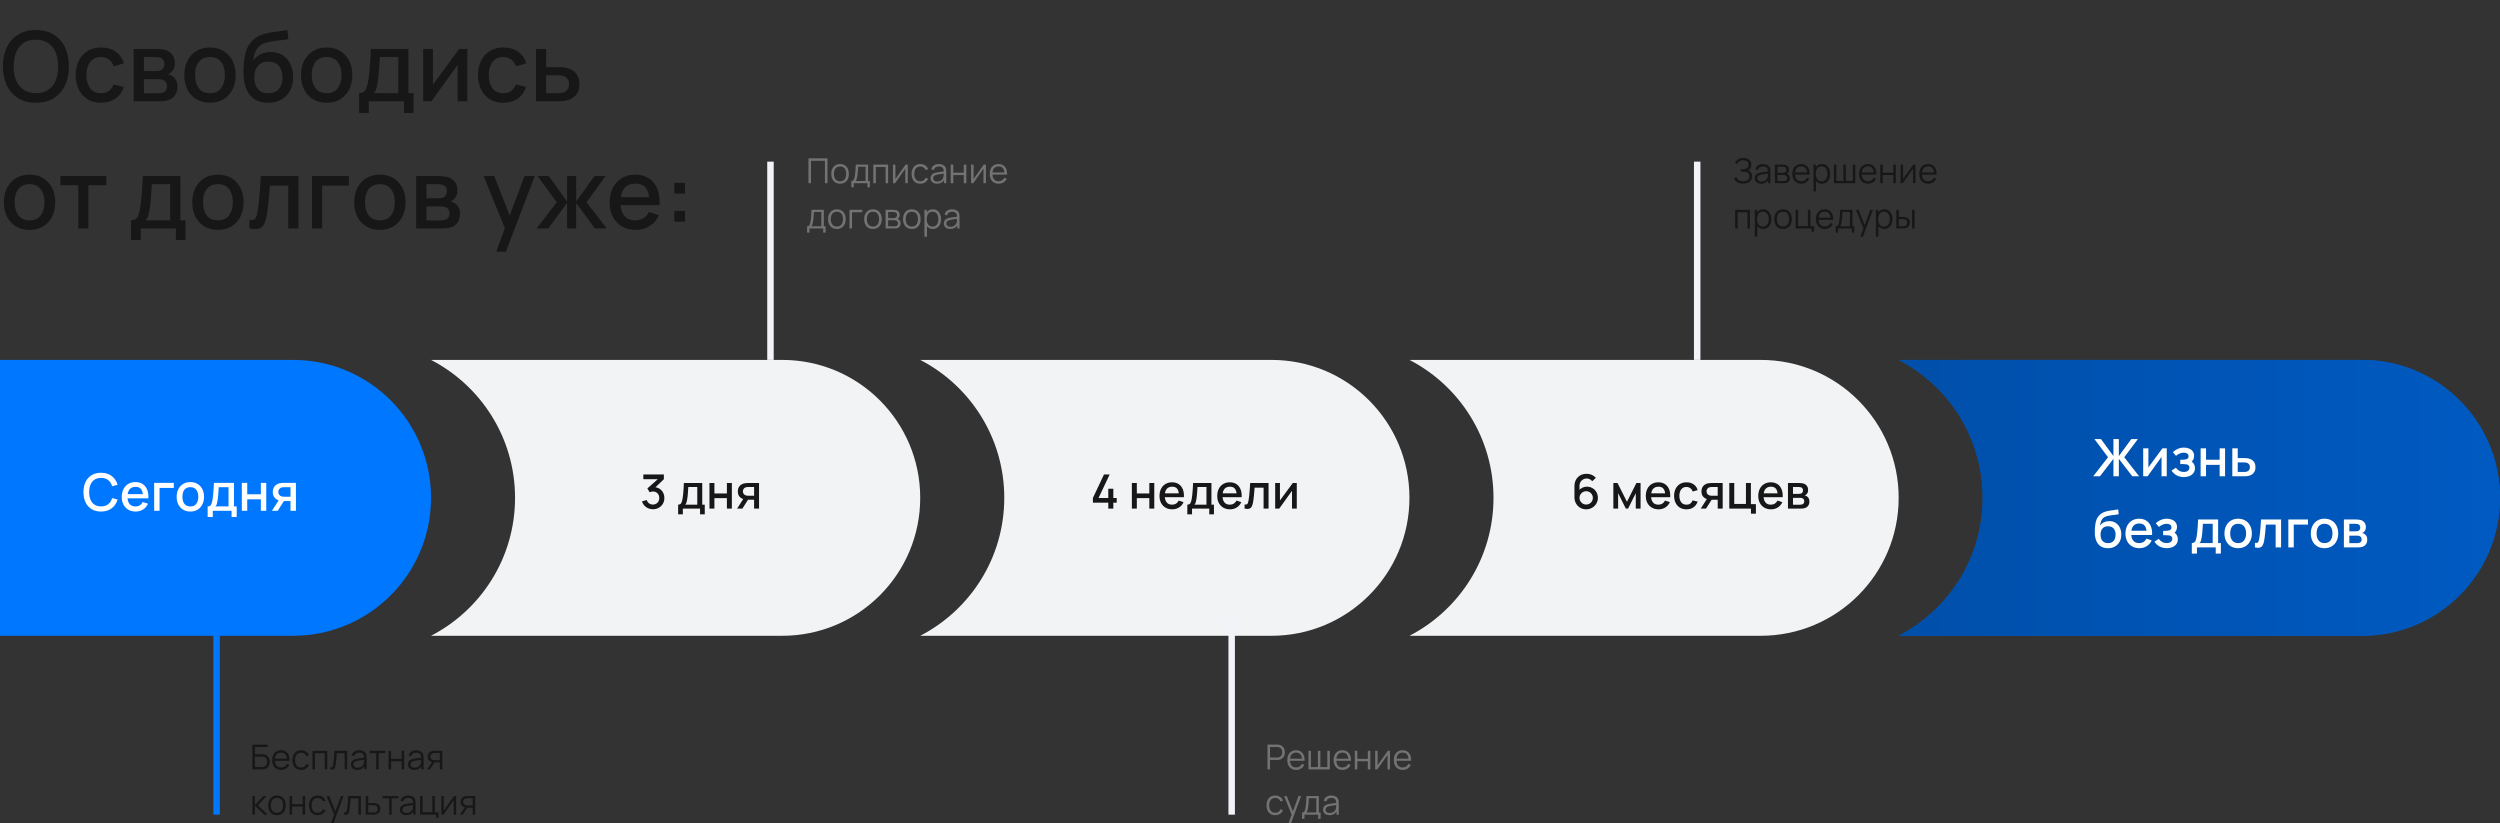 <?xml version="1.0" encoding="UTF-8"?> <svg xmlns="http://www.w3.org/2000/svg" width="1160" height="382" viewBox="0 0 1160 382" fill="none"><rect x="0" y="0" width="1160" height="382" fill="#333333" stroke="none"/><path d="M0 167H136C171.346 167 200 195.654 200 231C200 266.346 171.346 295 136 295H0V167Z" fill="#0077FF"></path><path fill-rule="evenodd" clip-rule="evenodd" d="M200 295H362.982C398.329 295 426.982 266.346 426.982 231C426.982 195.654 398.329 167 362.982 167H200C223.155 178.97 238.982 203.137 238.982 231C238.982 258.863 223.155 283.03 200 295Z" fill="#F2F3F5"></path><path fill-rule="evenodd" clip-rule="evenodd" d="M427 295H589.982C625.329 295 653.982 266.346 653.982 231C653.982 195.654 625.329 167 589.982 167H427C450.155 178.97 465.982 203.137 465.982 231C465.982 258.863 450.155 283.03 427 295Z" fill="#F2F3F5"></path><path fill-rule="evenodd" clip-rule="evenodd" d="M654 295H816.982C852.329 295 880.982 266.346 880.982 231C880.982 195.654 852.329 167 816.982 167H654C677.155 178.97 692.982 203.137 692.982 231C692.982 258.863 677.155 283.03 654 295Z" fill="#F2F3F5"></path><path fill-rule="evenodd" clip-rule="evenodd" d="M881 295H1096C1131.35 295 1160 266.346 1160 231C1160 195.654 1131.35 167 1096 167H881C904.155 178.97 919.982 203.137 919.982 231C919.982 258.863 904.155 283.03 881 295Z" fill="#005AC1"></path><path fill-rule="evenodd" clip-rule="evenodd" d="M881 295H1096C1131.35 295 1160 266.346 1160 231C1160 195.654 1131.35 167 1096 167H881C904.155 178.97 919.982 203.137 919.982 231C919.982 258.863 904.155 283.03 881 295Z" fill="url(#paint0_linear_98_2)"></path><path d="M16.672 47.675C13.432 47.675 10.672 46.97 8.393 45.56C6.112 44.135 4.365 42.155 3.15 39.62C1.95 37.085 1.35 34.145 1.35 30.8C1.35 27.455 1.95 24.515 3.15 21.98C4.365 19.445 6.112 17.473 8.393 16.062C10.672 14.637 13.432 13.925 16.672 13.925C19.898 13.925 22.65 14.637 24.93 16.062C27.225 17.473 28.973 19.445 30.172 21.98C31.372 24.515 31.973 27.455 31.973 30.8C31.973 34.145 31.372 37.085 30.172 39.62C28.973 42.155 27.225 44.135 24.93 45.56C22.65 46.97 19.898 47.675 16.672 47.675ZM16.672 43.197C18.968 43.227 20.872 42.725 22.387 41.69C23.918 40.64 25.065 39.185 25.83 37.325C26.595 35.45 26.977 33.275 26.977 30.8C26.977 28.325 26.595 26.165 25.83 24.32C25.065 22.46 23.918 21.012 22.387 19.977C20.872 18.942 18.968 18.418 16.672 18.402C14.377 18.372 12.465 18.875 10.935 19.91C9.42 20.945 8.28 22.4 7.515 24.275C6.75 26.15 6.36 28.325 6.345 30.8C6.33 33.275 6.705 35.443 7.47 37.303C8.235 39.148 9.383 40.587 10.912 41.623C12.457 42.657 14.377 43.182 16.672 43.197ZM46.855 47.675C44.365 47.675 42.251 47.12 40.511 46.01C38.77 44.9 37.435 43.377 36.505 41.443C35.59 39.508 35.126 37.31 35.111 34.85C35.126 32.345 35.605 30.133 36.55 28.212C37.495 26.277 38.846 24.762 40.6 23.668C42.355 22.573 44.463 22.025 46.923 22.025C49.578 22.025 51.843 22.685 53.718 24.005C55.608 25.325 56.853 27.133 57.453 29.427L52.773 30.777C52.308 29.413 51.543 28.355 50.478 27.605C49.428 26.84 48.221 26.457 46.855 26.457C45.31 26.457 44.043 26.825 43.053 27.56C42.063 28.28 41.328 29.27 40.848 30.53C40.368 31.79 40.12 33.23 40.105 34.85C40.12 37.355 40.691 39.38 41.816 40.925C42.956 42.47 44.636 43.242 46.855 43.242C48.37 43.242 49.593 42.898 50.523 42.208C51.468 41.502 52.188 40.498 52.683 39.193L57.453 40.318C56.658 42.688 55.346 44.51 53.516 45.785C51.685 47.045 49.465 47.675 46.855 47.675ZM62.014 47V22.7H72.702C73.407 22.7 74.112 22.745 74.817 22.835C75.522 22.91 76.144 23.023 76.684 23.172C77.914 23.517 78.964 24.207 79.834 25.242C80.704 26.262 81.139 27.628 81.139 29.337C81.139 30.312 80.989 31.137 80.689 31.812C80.389 32.472 79.977 33.042 79.452 33.523C79.212 33.733 78.957 33.92 78.687 34.085C78.417 34.25 78.147 34.377 77.877 34.468C78.432 34.557 78.979 34.752 79.519 35.053C80.344 35.487 81.019 36.117 81.544 36.943C82.084 37.752 82.354 38.84 82.354 40.205C82.354 41.84 81.957 43.212 81.162 44.322C80.367 45.417 79.242 46.167 77.787 46.572C77.217 46.737 76.572 46.85 75.852 46.91C75.147 46.97 74.442 47 73.737 47H62.014ZM66.784 43.288H73.444C73.759 43.288 74.119 43.258 74.524 43.197C74.929 43.138 75.289 43.055 75.604 42.95C76.279 42.74 76.759 42.358 77.044 41.803C77.344 41.248 77.494 40.655 77.494 40.025C77.494 39.17 77.269 38.487 76.819 37.977C76.369 37.453 75.799 37.115 75.109 36.965C74.809 36.86 74.479 36.8 74.119 36.785C73.759 36.77 73.452 36.763 73.197 36.763H66.784V43.288ZM66.784 32.983H72.049C72.484 32.983 72.927 32.96 73.377 32.915C73.827 32.855 74.217 32.758 74.547 32.623C75.132 32.398 75.567 32.023 75.852 31.497C76.137 30.957 76.279 30.372 76.279 29.742C76.279 29.052 76.122 28.438 75.807 27.898C75.492 27.358 75.019 26.983 74.389 26.773C73.954 26.622 73.452 26.54 72.882 26.525C72.327 26.495 71.974 26.48 71.824 26.48H66.784V32.983ZM97.418 47.675C94.988 47.675 92.881 47.127 91.096 46.032C89.311 44.938 87.931 43.43 86.956 41.51C85.996 39.575 85.516 37.347 85.516 34.828C85.516 32.292 86.011 30.065 87.001 28.145C87.991 26.21 89.378 24.71 91.163 23.645C92.948 22.565 95.033 22.025 97.418 22.025C99.848 22.025 101.956 22.573 103.741 23.668C105.526 24.762 106.906 26.27 107.881 28.19C108.856 30.11 109.343 32.322 109.343 34.828C109.343 37.362 108.848 39.597 107.858 41.532C106.883 43.453 105.503 44.96 103.718 46.055C101.933 47.135 99.833 47.675 97.418 47.675ZM97.418 43.242C99.743 43.242 101.476 42.462 102.616 40.903C103.771 39.328 104.348 37.303 104.348 34.828C104.348 32.292 103.763 30.267 102.593 28.753C101.438 27.223 99.713 26.457 97.418 26.457C95.843 26.457 94.546 26.817 93.526 27.538C92.506 28.242 91.748 29.225 91.253 30.485C90.758 31.73 90.511 33.178 90.511 34.828C90.511 37.377 91.096 39.417 92.266 40.947C93.436 42.477 95.153 43.242 97.418 43.242ZM124.278 47.697C121.968 47.682 120.003 47.18 118.383 46.19C116.763 45.2 115.495 43.775 114.58 41.915C113.68 40.04 113.155 37.782 113.005 35.142C112.93 33.867 112.938 32.458 113.028 30.913C113.118 29.352 113.283 27.845 113.523 26.39C113.778 24.935 114.1 23.72 114.49 22.745C114.925 21.665 115.518 20.675 116.268 19.775C117.018 18.86 117.843 18.095 118.743 17.48C119.703 16.82 120.768 16.31 121.938 15.95C123.108 15.575 124.33 15.283 125.605 15.072C126.895 14.863 128.193 14.682 129.498 14.533C130.818 14.367 132.1 14.165 133.345 13.925L133.795 18.133C132.97 18.328 131.995 18.485 130.87 18.605C129.76 18.725 128.605 18.86 127.405 19.01C126.22 19.16 125.088 19.37 124.008 19.64C122.928 19.91 121.99 20.293 121.195 20.788C120.07 21.477 119.208 22.483 118.608 23.802C118.023 25.122 117.67 26.555 117.55 28.1C118.48 26.69 119.665 25.677 121.105 25.062C122.545 24.433 124.038 24.117 125.583 24.117C127.743 24.117 129.603 24.628 131.163 25.648C132.738 26.668 133.945 28.055 134.785 29.81C135.625 31.565 136.045 33.553 136.045 35.773C136.045 38.172 135.55 40.273 134.56 42.072C133.585 43.858 132.213 45.252 130.443 46.258C128.673 47.248 126.618 47.727 124.278 47.697ZM124.525 43.265C126.685 43.265 128.313 42.597 129.408 41.263C130.518 39.928 131.073 38.15 131.073 35.93C131.073 33.65 130.503 31.858 129.363 30.552C128.223 29.247 126.61 28.595 124.525 28.595C122.41 28.595 120.79 29.247 119.665 30.552C118.555 31.858 118 33.65 118 35.93C118 38.24 118.563 40.04 119.688 41.33C120.813 42.62 122.425 43.265 124.525 43.265ZM151.559 47.675C149.129 47.675 147.021 47.127 145.236 46.032C143.451 44.938 142.071 43.43 141.096 41.51C140.136 39.575 139.656 37.347 139.656 34.828C139.656 32.292 140.151 30.065 141.141 28.145C142.131 26.21 143.519 24.71 145.304 23.645C147.089 22.565 149.174 22.025 151.559 22.025C153.989 22.025 156.096 22.573 157.881 23.668C159.666 24.762 161.046 26.27 162.021 28.19C162.996 30.11 163.484 32.322 163.484 34.828C163.484 37.362 162.989 39.597 161.999 41.532C161.024 43.453 159.644 44.96 157.859 46.055C156.074 47.135 153.974 47.675 151.559 47.675ZM151.559 43.242C153.884 43.242 155.616 42.462 156.756 40.903C157.911 39.328 158.489 37.303 158.489 34.828C158.489 32.292 157.904 30.267 156.734 28.753C155.579 27.223 153.854 26.457 151.559 26.457C149.984 26.457 148.686 26.817 147.666 27.538C146.646 28.242 145.889 29.225 145.394 30.485C144.899 31.73 144.651 33.178 144.651 34.828C144.651 37.377 145.236 39.417 146.406 40.947C147.576 42.477 149.294 43.242 151.559 43.242ZM166.628 52.4V43.22C167.963 43.22 168.916 42.778 169.486 41.892C170.071 40.992 170.536 39.47 170.881 37.325C171.091 36.02 171.263 34.633 171.398 33.163C171.548 31.692 171.676 30.102 171.781 28.392C171.886 26.668 171.991 24.77 172.096 22.7H189.511V43.22H191.896V52.4H187.441V47H171.106V52.4H166.628ZM173.356 43.22H184.786V26.48H176.281C176.221 27.47 176.153 28.49 176.078 29.54C176.018 30.59 175.943 31.633 175.853 32.667C175.778 33.703 175.688 34.693 175.583 35.638C175.478 36.583 175.358 37.438 175.223 38.203C175.043 39.388 174.826 40.377 174.571 41.172C174.331 41.968 173.926 42.65 173.356 43.22ZM216.853 22.7V47H212.33V30.102L200.18 47H196.355V22.7H200.878V39.26L213.05 22.7H216.853ZM233.535 47.675C231.045 47.675 228.93 47.12 227.19 46.01C225.45 44.9 224.115 43.377 223.185 41.443C222.27 39.508 221.805 37.31 221.79 34.85C221.805 32.345 222.285 30.133 223.23 28.212C224.175 26.277 225.525 24.762 227.28 23.668C229.035 22.573 231.143 22.025 233.603 22.025C236.258 22.025 238.523 22.685 240.398 24.005C242.288 25.325 243.533 27.133 244.133 29.427L239.453 30.777C238.988 29.413 238.223 28.355 237.158 27.605C236.108 26.84 234.9 26.457 233.535 26.457C231.99 26.457 230.723 26.825 229.733 27.56C228.743 28.28 228.008 29.27 227.528 30.53C227.048 31.79 226.8 33.23 226.785 34.85C226.8 37.355 227.37 39.38 228.495 40.925C229.635 42.47 231.315 43.242 233.535 43.242C235.05 43.242 236.273 42.898 237.203 42.208C238.148 41.502 238.868 40.498 239.363 39.193L244.133 40.318C243.338 42.688 242.025 44.51 240.195 45.785C238.365 47.045 236.145 47.675 233.535 47.675ZM248.694 47V22.7H253.419V31.137H258.211C258.901 31.137 259.636 31.152 260.416 31.183C261.211 31.212 261.894 31.288 262.464 31.407C263.769 31.677 264.894 32.127 265.839 32.758C266.799 33.388 267.541 34.227 268.066 35.278C268.591 36.312 268.854 37.587 268.854 39.102C268.854 41.218 268.299 42.905 267.189 44.165C266.094 45.41 264.609 46.25 262.734 46.685C262.134 46.82 261.421 46.91 260.596 46.955C259.786 46.985 259.044 47 258.369 47H248.694ZM253.419 43.22H258.639C259.014 43.22 259.441 43.205 259.921 43.175C260.401 43.145 260.844 43.078 261.249 42.972C261.969 42.763 262.614 42.335 263.184 41.69C263.754 41.045 264.039 40.182 264.039 39.102C264.039 37.992 263.754 37.108 263.184 36.447C262.629 35.788 261.924 35.36 261.069 35.165C260.664 35.06 260.251 34.992 259.831 34.962C259.411 34.932 259.014 34.917 258.639 34.917H253.419V43.22ZM13.703 106.675C11.273 106.675 9.165 106.128 7.38 105.032C5.595 103.937 4.215 102.43 3.24 100.51C2.28 98.575 1.8 96.347 1.8 93.828C1.8 91.293 2.295 89.065 3.285 87.145C4.275 85.21 5.662 83.71 7.447 82.645C9.232 81.565 11.318 81.025 13.703 81.025C16.133 81.025 18.24 81.573 20.025 82.668C21.81 83.763 23.19 85.27 24.165 87.19C25.14 89.11 25.628 91.323 25.628 93.828C25.628 96.362 25.133 98.597 24.142 100.532C23.168 102.452 21.788 103.96 20.003 105.055C18.218 106.135 16.117 106.675 13.703 106.675ZM13.703 102.242C16.027 102.242 17.76 101.462 18.9 99.903C20.055 98.328 20.633 96.302 20.633 93.828C20.633 91.293 20.047 89.267 18.878 87.752C17.723 86.222 15.998 85.457 13.703 85.457C12.127 85.457 10.83 85.817 9.81 86.537C8.79 87.243 8.033 88.225 7.537 89.485C7.043 90.73 6.795 92.177 6.795 93.828C6.795 96.377 7.38 98.418 8.55 99.948C9.72 101.477 11.438 102.242 13.703 102.242ZM36.322 106V85.93H28.02V81.7H49.327V85.93H41.025V106H36.322ZM60.808 111.4V102.22C62.143 102.22 63.096 101.777 63.666 100.892C64.251 99.993 64.716 98.47 65.061 96.325C65.27 95.02 65.443 93.632 65.578 92.162C65.728 90.692 65.856 89.103 65.96 87.392C66.066 85.668 66.171 83.77 66.275 81.7H83.691V102.22H86.076V111.4H81.621V106H65.285V111.4H60.808ZM67.535 102.22H78.966V85.48H70.46C70.4 86.47 70.333 87.49 70.258 88.54C70.198 89.59 70.123 90.632 70.033 91.668C69.958 92.703 69.868 93.692 69.763 94.638C69.658 95.582 69.538 96.438 69.403 97.203C69.223 98.388 69.005 99.377 68.751 100.172C68.51 100.967 68.106 101.65 67.535 102.22ZM101.11 106.675C98.68 106.675 96.572 106.128 94.787 105.032C93.002 103.937 91.622 102.43 90.647 100.51C89.687 98.575 89.207 96.347 89.207 93.828C89.207 91.293 89.702 89.065 90.692 87.145C91.682 85.21 93.07 83.71 94.855 82.645C96.64 81.565 98.725 81.025 101.11 81.025C103.54 81.025 105.647 81.573 107.432 82.668C109.217 83.763 110.597 85.27 111.572 87.19C112.547 89.11 113.035 91.323 113.035 93.828C113.035 96.362 112.54 98.597 111.55 100.532C110.575 102.452 109.195 103.96 107.41 105.055C105.625 106.135 103.525 106.675 101.11 106.675ZM101.11 102.242C103.435 102.242 105.167 101.462 106.307 99.903C107.462 98.328 108.04 96.302 108.04 93.828C108.04 91.293 107.455 89.267 106.285 87.752C105.13 86.222 103.405 85.457 101.11 85.457C99.535 85.457 98.237 85.817 97.217 86.537C96.197 87.243 95.44 88.225 94.945 89.485C94.45 90.73 94.202 92.177 94.202 93.828C94.202 96.377 94.787 98.418 95.957 99.948C97.127 101.477 98.845 102.242 101.11 102.242ZM115.729 106V102.017C116.629 102.182 117.312 102.16 117.777 101.95C118.257 101.725 118.609 101.32 118.834 100.735C119.074 100.15 119.277 99.392 119.442 98.463C119.697 97.097 119.914 95.545 120.094 93.805C120.289 92.05 120.462 90.153 120.612 88.112C120.762 86.073 120.897 83.935 121.017 81.7H138.477V106H133.752V86.132H125.247C125.157 87.317 125.052 88.578 124.932 89.912C124.827 91.233 124.707 92.545 124.572 93.85C124.437 95.155 124.294 96.377 124.144 97.517C123.994 98.657 123.837 99.632 123.672 100.442C123.372 102.062 122.929 103.352 122.344 104.312C121.774 105.257 120.964 105.865 119.914 106.135C118.864 106.42 117.469 106.375 115.729 106ZM144.786 106V81.7H161.886V86.132H149.488V106H144.786ZM176.256 106.675C173.826 106.675 171.719 106.128 169.934 105.032C168.149 103.937 166.769 102.43 165.794 100.51C164.834 98.575 164.354 96.347 164.354 93.828C164.354 91.293 164.849 89.065 165.839 87.145C166.829 85.21 168.216 83.71 170.001 82.645C171.786 81.565 173.871 81.025 176.256 81.025C178.686 81.025 180.794 81.573 182.579 82.668C184.364 83.763 185.744 85.27 186.719 87.19C187.694 89.11 188.181 91.323 188.181 93.828C188.181 96.362 187.686 98.597 186.696 100.532C185.721 102.452 184.341 103.96 182.556 105.055C180.771 106.135 178.671 106.675 176.256 106.675ZM176.256 102.242C178.581 102.242 180.314 101.462 181.454 99.903C182.609 98.328 183.186 96.302 183.186 93.828C183.186 91.293 182.601 89.267 181.431 87.752C180.276 86.222 178.551 85.457 176.256 85.457C174.681 85.457 173.384 85.817 172.364 86.537C171.344 87.243 170.586 88.225 170.091 89.485C169.596 90.73 169.349 92.177 169.349 93.828C169.349 96.377 169.934 98.418 171.104 99.948C172.274 101.477 173.991 102.242 176.256 102.242ZM193.103 106V81.7H203.791C204.496 81.7 205.201 81.745 205.906 81.835C206.611 81.91 207.233 82.022 207.773 82.172C209.003 82.517 210.053 83.207 210.923 84.243C211.793 85.263 212.228 86.627 212.228 88.338C212.228 89.312 212.078 90.138 211.778 90.812C211.478 91.472 211.066 92.043 210.541 92.522C210.301 92.733 210.046 92.92 209.776 93.085C209.506 93.25 209.236 93.377 208.966 93.468C209.521 93.558 210.068 93.752 210.608 94.052C211.433 94.487 212.108 95.118 212.633 95.942C213.173 96.752 213.443 97.84 213.443 99.205C213.443 100.84 213.046 102.212 212.251 103.322C211.456 104.417 210.331 105.167 208.876 105.572C208.306 105.737 207.661 105.85 206.941 105.91C206.236 105.97 205.531 106 204.826 106H193.103ZM197.873 102.287H204.533C204.848 102.287 205.208 102.257 205.613 102.197C206.018 102.137 206.378 102.055 206.693 101.95C207.368 101.74 207.848 101.357 208.133 100.802C208.433 100.247 208.583 99.655 208.583 99.025C208.583 98.17 208.358 97.487 207.908 96.978C207.458 96.453 206.888 96.115 206.198 95.965C205.898 95.86 205.568 95.8 205.208 95.785C204.848 95.77 204.541 95.763 204.286 95.763H197.873V102.287ZM197.873 91.983H203.138C203.573 91.983 204.016 91.96 204.466 91.915C204.916 91.855 205.306 91.757 205.636 91.623C206.221 91.397 206.656 91.022 206.941 90.498C207.226 89.957 207.368 89.373 207.368 88.743C207.368 88.052 207.211 87.438 206.896 86.897C206.581 86.358 206.108 85.983 205.478 85.772C205.043 85.623 204.541 85.54 203.971 85.525C203.416 85.495 203.063 85.48 202.913 85.48H197.873V91.983ZM230.248 116.8L234.951 103.997L235.018 107.778L224.421 81.7H229.326L237.246 101.837H235.806L243.366 81.7H248.136L234.726 116.8H230.248ZM248.961 106L258.321 93.85L249.478 81.7H254.653L263.113 93.558V81.7H267.343V93.558L275.803 81.7H281.001L272.158 93.85L281.518 106H276.051L267.343 94.142V106H263.113V94.142L254.428 106H248.961ZM295.002 106.675C292.587 106.675 290.464 106.15 288.634 105.1C286.819 104.035 285.402 102.557 284.382 100.667C283.377 98.763 282.874 96.558 282.874 94.052C282.874 91.397 283.369 89.095 284.359 87.145C285.364 85.195 286.759 83.688 288.544 82.623C290.329 81.558 292.407 81.025 294.777 81.025C297.252 81.025 299.359 81.603 301.099 82.757C302.839 83.897 304.137 85.525 304.992 87.64C305.862 89.755 306.207 92.267 306.027 95.177H301.324V93.468C301.294 90.647 300.754 88.562 299.704 87.213C298.669 85.862 297.087 85.188 294.957 85.188C292.602 85.188 290.832 85.93 289.647 87.415C288.462 88.9 287.869 91.045 287.869 93.85C287.869 96.52 288.462 98.59 289.647 100.06C290.832 101.515 292.542 102.242 294.777 102.242C296.247 102.242 297.514 101.912 298.579 101.252C299.659 100.577 300.499 99.618 301.099 98.373L305.712 99.835C304.767 102.01 303.334 103.697 301.414 104.897C299.494 106.082 297.357 106.675 295.002 106.675ZM286.339 95.177V91.51H303.687V95.177H286.339ZM312.875 102.85V97.877H317.847V102.85H312.875ZM312.897 89.823V84.85H317.87V89.823H312.897Z" fill="#171717"></path><path d="M46.892 237.36C45.164 237.36 43.692 236.984 42.476 236.232C41.26 235.472 40.328 234.416 39.68 233.064C39.04 231.712 38.72 230.144 38.72 228.36C38.72 226.576 39.04 225.008 39.68 223.656C40.328 222.304 41.26 221.252 42.476 220.5C43.692 219.74 45.164 219.36 46.892 219.36C48.884 219.36 50.532 219.864 51.836 220.872C53.148 221.88 54.06 223.236 54.572 224.94L52.028 225.624C51.692 224.416 51.092 223.468 50.228 222.78C49.372 222.092 48.26 221.748 46.892 221.748C45.668 221.748 44.648 222.024 43.832 222.576C43.016 223.128 42.4 223.9 41.984 224.892C41.576 225.884 41.372 227.04 41.372 228.36C41.364 229.68 41.564 230.836 41.972 231.828C42.388 232.82 43.004 233.592 43.82 234.144C44.644 234.696 45.668 234.972 46.892 234.972C48.26 234.972 49.372 234.628 50.228 233.94C51.092 233.244 51.692 232.296 52.028 231.096L54.572 231.78C54.06 233.484 53.148 234.84 51.836 235.848C50.532 236.856 48.884 237.36 46.892 237.36ZM62.959 237.36C61.671 237.36 60.539 237.08 59.563 236.52C58.595 235.952 57.839 235.164 57.295 234.156C56.759 233.14 56.491 231.964 56.491 230.628C56.491 229.212 56.755 227.984 57.283 226.944C57.819 225.904 58.563 225.1 59.515 224.532C60.467 223.964 61.575 223.68 62.839 223.68C64.159 223.68 65.283 223.988 66.211 224.604C67.139 225.212 67.831 226.08 68.287 227.208C68.751 228.336 68.935 229.676 68.839 231.228H66.331V230.316C66.315 228.812 66.027 227.7 65.467 226.98C64.915 226.26 64.071 225.9 62.935 225.9C61.679 225.9 60.735 226.296 60.103 227.088C59.471 227.88 59.155 229.024 59.155 230.52C59.155 231.944 59.471 233.048 60.103 233.832C60.735 234.608 61.647 234.996 62.839 234.996C63.623 234.996 64.299 234.82 64.867 234.468C65.443 234.108 65.891 233.596 66.211 232.932L68.671 233.712C68.167 234.872 67.403 235.772 66.379 236.412C65.355 237.044 64.215 237.36 62.959 237.36ZM58.339 231.228V229.272H67.591V231.228H58.339ZM71.532 237V224.04H80.652V226.404H74.04V237H71.532ZM88.316 237.36C87.02 237.36 85.896 237.068 84.944 236.484C83.992 235.9 83.256 235.096 82.736 234.072C82.224 233.04 81.968 231.852 81.968 230.508C81.968 229.156 82.232 227.968 82.76 226.944C83.288 225.912 84.028 225.112 84.98 224.544C85.932 223.968 87.044 223.68 88.316 223.68C89.612 223.68 90.736 223.972 91.688 224.556C92.64 225.14 93.376 225.944 93.896 226.968C94.416 227.992 94.676 229.172 94.676 230.508C94.676 231.86 94.412 233.052 93.884 234.084C93.364 235.108 92.628 235.912 91.676 236.496C90.724 237.072 89.604 237.36 88.316 237.36ZM88.316 234.996C89.556 234.996 90.48 234.58 91.088 233.748C91.704 232.908 92.012 231.828 92.012 230.508C92.012 229.156 91.7 228.076 91.076 227.268C90.46 226.452 89.54 226.044 88.316 226.044C87.476 226.044 86.784 226.236 86.24 226.62C85.696 226.996 85.292 227.52 85.028 228.192C84.764 228.856 84.632 229.628 84.632 230.508C84.632 231.868 84.944 232.956 85.568 233.772C86.192 234.588 87.108 234.996 88.316 234.996ZM96.353 239.88V234.984C97.065 234.984 97.573 234.748 97.877 234.276C98.189 233.796 98.437 232.984 98.621 231.84C98.733 231.144 98.825 230.404 98.897 229.62C98.977 228.836 99.045 227.988 99.101 227.076C99.157 226.156 99.213 225.144 99.269 224.04H108.557V234.984H109.829V239.88H107.453V237H98.741V239.88H96.353ZM99.941 234.984H106.037V226.056H101.501C101.469 226.584 101.433 227.128 101.393 227.688C101.361 228.248 101.321 228.804 101.273 229.356C101.233 229.908 101.185 230.436 101.129 230.94C101.073 231.444 101.009 231.9 100.937 232.308C100.841 232.94 100.725 233.468 100.589 233.892C100.461 234.316 100.245 234.68 99.941 234.984ZM112.207 237V224.04H114.715V229.332H121.039V224.04H123.547V237H121.039V231.696H114.715V237H112.207ZM134.798 237V232.5H132.23C131.926 232.5 131.562 232.488 131.138 232.464C130.722 232.44 130.33 232.396 129.962 232.332C128.994 232.156 128.186 231.736 127.538 231.072C126.89 230.4 126.566 229.476 126.566 228.3C126.566 227.164 126.87 226.252 127.478 225.564C128.094 224.868 128.874 224.42 129.818 224.22C130.226 224.124 130.642 224.072 131.066 224.064C131.498 224.048 131.862 224.04 132.158 224.04H137.306L137.318 237H134.798ZM126.194 237L129.47 231.876H132.122L128.87 237H126.194ZM132.014 230.484H134.798V226.056H132.014C131.838 226.056 131.622 226.064 131.366 226.08C131.11 226.096 130.862 226.14 130.622 226.212C130.374 226.284 130.134 226.412 129.902 226.596C129.678 226.78 129.494 227.016 129.35 227.304C129.206 227.584 129.134 227.908 129.134 228.276C129.134 228.828 129.29 229.284 129.602 229.644C129.914 229.996 130.286 230.228 130.718 230.34C130.95 230.404 131.182 230.444 131.414 230.46C131.646 230.476 131.846 230.484 132.014 230.484Z" fill="white"></path><path d="M302.973 236.297C302.188 236.297 301.451 236.15 300.762 235.857C300.073 235.556 299.475 235.131 298.969 234.581C298.47 234.031 298.107 233.382 297.88 232.634L300.102 232.018C300.315 232.7 300.685 233.224 301.213 233.591C301.741 233.95 302.328 234.126 302.973 234.119C303.552 234.112 304.062 233.976 304.502 233.712C304.942 233.448 305.287 233.092 305.536 232.645C305.785 232.19 305.91 231.67 305.91 231.083C305.91 230.203 305.635 229.477 305.085 228.905C304.542 228.333 303.831 228.047 302.951 228.047C302.702 228.047 302.445 228.084 302.181 228.157C301.924 228.23 301.682 228.326 301.455 228.443L300.377 226.628L305.965 221.689L306.207 222.349H298.507V220.16H308.033V222.349L303.391 226.815L303.369 226.067C304.366 226.067 305.232 226.291 305.965 226.738C306.698 227.178 307.263 227.779 307.659 228.542C308.062 229.297 308.264 230.144 308.264 231.083C308.264 232.095 308.026 232.993 307.549 233.778C307.08 234.563 306.445 235.179 305.646 235.626C304.854 236.073 303.963 236.297 302.973 236.297ZM314.654 238.64V234.152C315.307 234.152 315.772 233.936 316.051 233.503C316.337 233.063 316.564 232.319 316.733 231.27C316.836 230.632 316.92 229.954 316.986 229.235C317.059 228.516 317.122 227.739 317.173 226.903C317.224 226.06 317.276 225.132 317.327 224.12H325.841V234.152H327.007V238.64H324.829V236H316.843V238.64H314.654ZM317.943 234.152H323.531V225.968H319.373C319.344 226.452 319.311 226.951 319.274 227.464C319.245 227.977 319.208 228.487 319.164 228.993C319.127 229.499 319.083 229.983 319.032 230.445C318.981 230.907 318.922 231.325 318.856 231.699C318.768 232.278 318.662 232.762 318.537 233.151C318.42 233.54 318.222 233.873 317.943 234.152ZM329.187 236V224.12H331.486V228.971H337.283V224.12H339.582V236H337.283V231.138H331.486V236H329.187ZM349.896 236V231.875H347.542C347.263 231.875 346.93 231.864 346.541 231.842C346.16 231.82 345.8 231.78 345.463 231.721C344.576 231.56 343.835 231.175 343.241 230.566C342.647 229.95 342.35 229.103 342.35 228.025C342.35 226.984 342.629 226.148 343.186 225.517C343.751 224.879 344.466 224.468 345.331 224.285C345.705 224.197 346.086 224.149 346.475 224.142C346.871 224.127 347.205 224.12 347.476 224.12H352.195L352.206 236H349.896ZM342.009 236L345.012 231.303H347.443L344.462 236H342.009ZM347.344 230.027H349.896V225.968H347.344C347.183 225.968 346.985 225.975 346.75 225.99C346.515 226.005 346.288 226.045 346.068 226.111C345.841 226.177 345.621 226.294 345.408 226.463C345.203 226.632 345.034 226.848 344.902 227.112C344.77 227.369 344.704 227.666 344.704 228.003C344.704 228.509 344.847 228.927 345.133 229.257C345.419 229.58 345.76 229.792 346.156 229.895C346.369 229.954 346.581 229.99 346.794 230.005C347.007 230.02 347.19 230.027 347.344 230.027Z" fill="#171717"></path><path d="M514.25 236V233.239H507.1V231.061L512.248 220.16H514.877L509.729 231.061H514.25V226.771H516.582V231.061H518.155V233.239H516.582V236H514.25ZM525.189 236V224.12H527.488V228.971H533.285V224.12H535.584V236H533.285V231.138H527.488V236H525.189ZM543.94 236.33C542.759 236.33 541.722 236.073 540.827 235.56C539.94 235.039 539.247 234.317 538.748 233.393C538.257 232.462 538.011 231.384 538.011 230.159C538.011 228.861 538.253 227.735 538.737 226.782C539.228 225.829 539.91 225.092 540.783 224.571C541.656 224.05 542.671 223.79 543.83 223.79C545.04 223.79 546.07 224.072 546.921 224.637C547.772 225.194 548.406 225.99 548.824 227.024C549.249 228.058 549.418 229.286 549.33 230.709H547.031V229.873C547.016 228.494 546.752 227.475 546.239 226.815C545.733 226.155 544.959 225.825 543.918 225.825C542.767 225.825 541.901 226.188 541.322 226.914C540.743 227.64 540.453 228.689 540.453 230.06C540.453 231.365 540.743 232.377 541.322 233.096C541.901 233.807 542.737 234.163 543.83 234.163C544.549 234.163 545.168 234.002 545.689 233.679C546.217 233.349 546.628 232.88 546.921 232.271L549.176 232.986C548.714 234.049 548.014 234.874 547.075 235.461C546.136 236.04 545.091 236.33 543.94 236.33ZM539.705 230.709V228.916H548.186V230.709H539.705ZM550.918 238.64V234.152C551.57 234.152 552.036 233.936 552.315 233.503C552.601 233.063 552.828 232.319 552.997 231.27C553.099 230.632 553.184 229.954 553.25 229.235C553.323 228.516 553.385 227.739 553.437 226.903C553.488 226.06 553.539 225.132 553.591 224.12H562.105V234.152H563.271V238.64H561.093V236H553.107V238.64H550.918ZM554.207 234.152H559.795V225.968H555.637C555.607 226.452 555.574 226.951 555.538 227.464C555.508 227.977 555.472 228.487 555.428 228.993C555.391 229.499 555.347 229.983 555.296 230.445C555.244 230.907 555.186 231.325 555.12 231.699C555.032 232.278 554.925 232.762 554.801 233.151C554.683 233.54 554.485 233.873 554.207 234.152ZM570.731 236.33C569.55 236.33 568.513 236.073 567.618 235.56C566.731 235.039 566.038 234.317 565.539 233.393C565.048 232.462 564.802 231.384 564.802 230.159C564.802 228.861 565.044 227.735 565.528 226.782C566.019 225.829 566.701 225.092 567.574 224.571C568.447 224.05 569.462 223.79 570.621 223.79C571.831 223.79 572.861 224.072 573.712 224.637C574.563 225.194 575.197 225.99 575.615 227.024C576.04 228.058 576.209 229.286 576.121 230.709H573.822V229.873C573.807 228.494 573.543 227.475 573.03 226.815C572.524 226.155 571.75 225.825 570.709 225.825C569.558 225.825 568.692 226.188 568.113 226.914C567.534 227.64 567.244 228.689 567.244 230.06C567.244 231.365 567.534 232.377 568.113 233.096C568.692 233.807 569.528 234.163 570.621 234.163C571.34 234.163 571.959 234.002 572.48 233.679C573.008 233.349 573.419 232.88 573.712 232.271L575.967 232.986C575.505 234.049 574.805 234.874 573.866 235.461C572.927 236.04 571.882 236.33 570.731 236.33ZM566.496 230.709V228.916H574.977V230.709H566.496ZM577.489 236V234.053C577.929 234.134 578.262 234.123 578.49 234.02C578.724 233.91 578.897 233.712 579.007 233.426C579.124 233.14 579.223 232.77 579.304 232.315C579.428 231.648 579.535 230.889 579.623 230.038C579.718 229.18 579.802 228.252 579.876 227.255C579.949 226.258 580.015 225.213 580.074 224.12H588.61V236H586.3V226.287H582.142C582.098 226.866 582.046 227.482 581.988 228.135C581.936 228.78 581.878 229.422 581.812 230.06C581.746 230.698 581.676 231.296 581.603 231.853C581.529 232.41 581.452 232.887 581.372 233.283C581.225 234.075 581.009 234.706 580.723 235.175C580.444 235.637 580.048 235.934 579.535 236.066C579.021 236.205 578.339 236.183 577.489 236ZM601.704 224.12V236H599.493V227.739L593.553 236H591.683V224.12H593.894V232.216L599.845 224.12H601.704Z" fill="#171717"></path><path d="M735.985 236.33C734.958 236.33 734.034 236.088 733.213 235.604C732.392 235.113 731.739 234.442 731.255 233.591C730.778 232.74 730.54 231.772 730.54 230.687V225.638C730.54 224.487 730.778 223.475 731.255 222.602C731.739 221.729 732.406 221.051 733.257 220.567C734.115 220.083 735.101 219.841 736.216 219.841C737.052 219.841 737.837 219.999 738.57 220.314C739.303 220.629 739.938 221.099 740.473 221.722L738.79 223.295C738.489 222.906 738.112 222.598 737.657 222.371C737.21 222.136 736.729 222.019 736.216 222.019C735.556 222.019 734.977 222.177 734.478 222.492C733.979 222.8 733.587 223.207 733.301 223.713C733.022 224.219 732.883 224.762 732.883 225.341V228.245L732.432 227.739C732.887 227.145 733.451 226.676 734.126 226.331C734.801 225.986 735.523 225.814 736.293 225.814C737.276 225.814 738.152 226.045 738.922 226.507C739.699 226.962 740.308 227.581 740.748 228.366C741.195 229.151 741.419 230.034 741.419 231.017C741.419 232.007 741.17 232.905 740.671 233.712C740.18 234.511 739.52 235.149 738.691 235.626C737.87 236.095 736.968 236.33 735.985 236.33ZM735.985 234.119C736.557 234.119 737.078 233.98 737.547 233.701C738.016 233.422 738.39 233.048 738.669 232.579C738.948 232.11 739.087 231.589 739.087 231.017C739.087 230.445 738.948 229.924 738.669 229.455C738.398 228.986 738.027 228.612 737.558 228.333C737.089 228.054 736.568 227.915 735.996 227.915C735.424 227.915 734.9 228.054 734.423 228.333C733.954 228.612 733.58 228.986 733.301 229.455C733.022 229.924 732.883 230.445 732.883 231.017C732.883 231.582 733.022 232.099 733.301 232.568C733.58 233.037 733.954 233.415 734.423 233.701C734.892 233.98 735.413 234.119 735.985 234.119ZM748.597 236V224.12H750.522L754.911 232.832L759.289 224.12H761.225V236H759.003V228.828L755.428 236H754.383L750.808 228.828V236H748.597ZM769.582 236.33C768.402 236.33 767.364 236.073 766.469 235.56C765.582 235.039 764.889 234.317 764.39 233.393C763.899 232.462 763.653 231.384 763.653 230.159C763.653 228.861 763.895 227.735 764.379 226.782C764.871 225.829 765.553 225.092 766.425 224.571C767.298 224.05 768.314 223.79 769.472 223.79C770.682 223.79 771.713 224.072 772.563 224.637C773.414 225.194 774.048 225.99 774.466 227.024C774.892 228.058 775.06 229.286 774.972 230.709H772.673V229.873C772.659 228.494 772.395 227.475 771.881 226.815C771.375 226.155 770.602 225.825 769.56 225.825C768.409 225.825 767.544 226.188 766.964 226.914C766.385 227.64 766.095 228.689 766.095 230.06C766.095 231.365 766.385 232.377 766.964 233.096C767.544 233.807 768.38 234.163 769.472 234.163C770.191 234.163 770.811 234.002 771.331 233.679C771.859 233.349 772.27 232.88 772.563 232.271L774.818 232.986C774.356 234.049 773.656 234.874 772.717 235.461C771.779 236.04 770.734 236.33 769.582 236.33ZM765.347 230.709V228.916H773.828V230.709H765.347ZM782.522 236.33C781.305 236.33 780.271 236.059 779.42 235.516C778.57 234.973 777.917 234.229 777.462 233.283C777.015 232.337 776.788 231.263 776.78 230.06C776.788 228.835 777.022 227.754 777.484 226.815C777.946 225.869 778.606 225.128 779.464 224.593C780.322 224.058 781.353 223.79 782.555 223.79C783.853 223.79 784.961 224.113 785.877 224.758C786.801 225.403 787.41 226.287 787.703 227.409L785.415 228.069C785.188 227.402 784.814 226.885 784.293 226.518C783.78 226.144 783.19 225.957 782.522 225.957C781.767 225.957 781.147 226.137 780.663 226.496C780.179 226.848 779.82 227.332 779.585 227.948C779.351 228.564 779.23 229.268 779.222 230.06C779.23 231.285 779.508 232.275 780.058 233.03C780.616 233.785 781.437 234.163 782.522 234.163C783.263 234.163 783.861 233.994 784.315 233.657C784.777 233.312 785.129 232.821 785.371 232.183L787.703 232.733C787.315 233.892 786.673 234.783 785.778 235.406C784.884 236.022 783.798 236.33 782.522 236.33ZM797.021 236V231.875H794.667C794.388 231.875 794.055 231.864 793.666 231.842C793.285 231.82 792.925 231.78 792.588 231.721C791.701 231.56 790.96 231.175 790.366 230.566C789.772 229.95 789.475 229.103 789.475 228.025C789.475 226.984 789.754 226.148 790.311 225.517C790.876 224.879 791.591 224.468 792.456 224.285C792.83 224.197 793.211 224.149 793.6 224.142C793.996 224.127 794.33 224.12 794.601 224.12H799.32L799.331 236H797.021ZM789.134 236L792.137 231.303H794.568L791.587 236H789.134ZM794.469 230.027H797.021V225.968H794.469C794.308 225.968 794.11 225.975 793.875 225.99C793.64 226.005 793.413 226.045 793.193 226.111C792.966 226.177 792.746 226.294 792.533 226.463C792.328 226.632 792.159 226.848 792.027 227.112C791.895 227.369 791.829 227.666 791.829 228.003C791.829 228.509 791.972 228.927 792.258 229.257C792.544 229.58 792.885 229.792 793.281 229.895C793.494 229.954 793.706 229.99 793.919 230.005C794.132 230.02 794.315 230.027 794.469 230.027ZM812.437 238.343V236H802.394V224.12H804.693V233.833H810.116V224.12H812.415V233.932H814.736V238.343H812.437ZM821.768 236.33C820.587 236.33 819.55 236.073 818.655 235.56C817.768 235.039 817.075 234.317 816.576 233.393C816.085 232.462 815.839 231.384 815.839 230.159C815.839 228.861 816.081 227.735 816.565 226.782C817.056 225.829 817.738 225.092 818.611 224.571C819.484 224.05 820.499 223.79 821.658 223.79C822.868 223.79 823.898 224.072 824.749 224.637C825.6 225.194 826.234 225.99 826.652 227.024C827.077 228.058 827.246 229.286 827.158 230.709H824.859V229.873C824.844 228.494 824.58 227.475 824.067 226.815C823.561 226.155 822.787 225.825 821.746 225.825C820.595 225.825 819.729 226.188 819.15 226.914C818.571 227.64 818.281 228.689 818.281 230.06C818.281 231.365 818.571 232.377 819.15 233.096C819.729 233.807 820.565 234.163 821.658 234.163C822.377 234.163 822.996 234.002 823.517 233.679C824.045 233.349 824.456 232.88 824.749 232.271L827.004 232.986C826.542 234.049 825.842 234.874 824.903 235.461C823.964 236.04 822.919 236.33 821.768 236.33ZM817.533 230.709V228.916H826.014V230.709H817.533ZM829.615 236V224.12H834.84C835.185 224.12 835.529 224.142 835.874 224.186C836.219 224.223 836.523 224.278 836.787 224.351C837.388 224.52 837.902 224.857 838.327 225.363C838.752 225.862 838.965 226.529 838.965 227.365C838.965 227.842 838.892 228.245 838.745 228.575C838.598 228.898 838.397 229.176 838.14 229.411C838.023 229.514 837.898 229.605 837.766 229.686C837.634 229.767 837.502 229.829 837.37 229.873C837.641 229.917 837.909 230.012 838.173 230.159C838.576 230.372 838.906 230.68 839.163 231.083C839.427 231.479 839.559 232.011 839.559 232.678C839.559 233.477 839.365 234.148 838.976 234.691C838.587 235.226 838.037 235.593 837.326 235.791C837.047 235.872 836.732 235.927 836.38 235.956C836.035 235.985 835.691 236 835.346 236H829.615ZM831.947 234.185H835.203C835.357 234.185 835.533 234.17 835.731 234.141C835.929 234.112 836.105 234.071 836.259 234.02C836.589 233.917 836.824 233.73 836.963 233.459C837.11 233.188 837.183 232.898 837.183 232.59C837.183 232.172 837.073 231.838 836.853 231.589C836.633 231.332 836.354 231.167 836.017 231.094C835.87 231.043 835.709 231.013 835.533 231.006C835.357 230.999 835.207 230.995 835.082 230.995H831.947V234.185ZM831.947 229.147H834.521C834.734 229.147 834.95 229.136 835.17 229.114C835.39 229.085 835.581 229.037 835.742 228.971C836.028 228.861 836.241 228.678 836.38 228.421C836.519 228.157 836.589 227.871 836.589 227.563C836.589 227.226 836.512 226.925 836.358 226.661C836.204 226.397 835.973 226.214 835.665 226.111C835.452 226.038 835.207 225.997 834.928 225.99C834.657 225.975 834.484 225.968 834.411 225.968H831.947V229.147Z" fill="#171717"></path><path d="M971.24 221L978.128 212.156L971.804 203.72H974.84L980.636 211.628V203.72H983.144V211.628L988.94 203.72H991.976L985.652 212.156L992.54 221H989.396L983.144 212.9V221H980.636V212.9L974.372 221H971.24ZM1005.37 208.04V221H1002.96V211.988L996.481 221H994.441V208.04H996.853V216.872L1003.35 208.04H1005.37ZM1013.35 221.36C1012.09 221.36 1010.96 221.092 1009.96 220.556C1008.97 220.02 1008.19 219.28 1007.61 218.336L1009.6 217.028C1010.07 217.652 1010.6 218.136 1011.21 218.48C1011.83 218.824 1012.52 218.996 1013.29 218.996C1014.09 218.996 1014.72 218.816 1015.18 218.456C1015.65 218.088 1015.89 217.596 1015.89 216.98C1015.89 216.492 1015.75 216.132 1015.48 215.9C1015.22 215.66 1014.85 215.504 1014.38 215.432C1013.91 215.36 1013.39 215.324 1012.79 215.324H1011.64V213.308H1012.79C1013.58 213.308 1014.22 213.2 1014.73 212.984C1015.24 212.76 1015.49 212.34 1015.49 211.724C1015.49 211.124 1015.27 210.692 1014.83 210.428C1014.4 210.164 1013.89 210.032 1013.29 210.032C1012.61 210.032 1011.96 210.176 1011.33 210.464C1010.7 210.744 1010.15 211.092 1009.67 211.508L1008.21 209.792C1008.9 209.128 1009.68 208.612 1010.56 208.244C1011.45 207.868 1012.4 207.68 1013.42 207.68C1014.25 207.68 1015.02 207.828 1015.72 208.124C1016.43 208.412 1017 208.84 1017.43 209.408C1017.86 209.976 1018.07 210.676 1018.07 211.508C1018.07 212.156 1017.93 212.748 1017.64 213.284C1017.35 213.82 1016.91 214.308 1016.32 214.748L1016.25 213.896C1016.74 214.048 1017.15 214.292 1017.47 214.628C1017.8 214.964 1018.05 215.36 1018.21 215.816C1018.37 216.264 1018.46 216.74 1018.46 217.244C1018.46 218.116 1018.23 218.86 1017.76 219.476C1017.31 220.092 1016.69 220.56 1015.91 220.88C1015.14 221.2 1014.28 221.36 1013.35 221.36ZM1021.09 221V208.04H1023.6V213.332H1029.92V208.04H1032.43V221H1029.92V215.696H1023.6V221H1021.09ZM1035.79 221V208.04H1038.31V212.54H1040.86C1041.23 212.54 1041.62 212.548 1042.04 212.564C1042.46 212.58 1042.83 212.62 1043.13 212.684C1043.83 212.828 1044.43 213.068 1044.93 213.404C1045.44 213.74 1045.84 214.188 1046.12 214.748C1046.4 215.3 1046.54 215.98 1046.54 216.788C1046.54 217.916 1046.24 218.816 1045.65 219.488C1045.07 220.152 1044.27 220.6 1043.27 220.832C1042.95 220.904 1042.57 220.952 1042.13 220.976C1041.7 220.992 1041.31 221 1040.95 221H1035.79ZM1038.31 218.984H1041.09C1041.29 218.984 1041.52 218.976 1041.77 218.96C1042.03 218.944 1042.27 218.908 1042.48 218.852C1042.87 218.74 1043.21 218.512 1043.51 218.168C1043.82 217.824 1043.97 217.364 1043.97 216.788C1043.97 216.196 1043.82 215.724 1043.51 215.372C1043.22 215.02 1042.84 214.792 1042.39 214.688C1042.17 214.632 1041.95 214.596 1041.73 214.58C1041.5 214.564 1041.29 214.556 1041.09 214.556H1038.31V218.984ZM978.008 254.372C976.776 254.364 975.728 254.096 974.864 253.568C974 253.04 973.324 252.28 972.836 251.288C972.356 250.288 972.076 249.084 971.996 247.676C971.956 246.996 971.96 246.244 972.008 245.42C972.056 244.588 972.144 243.784 972.272 243.008C972.408 242.232 972.58 241.584 972.788 241.064C973.02 240.488 973.336 239.96 973.736 239.48C974.136 238.992 974.576 238.584 975.056 238.256C975.568 237.904 976.136 237.632 976.76 237.44C977.384 237.24 978.036 237.084 978.716 236.972C979.404 236.86 980.096 236.764 980.792 236.684C981.496 236.596 982.18 236.488 982.844 236.36L983.084 238.604C982.644 238.708 982.124 238.792 981.524 238.856C980.932 238.92 980.316 238.992 979.676 239.072C979.044 239.152 978.44 239.264 977.864 239.408C977.288 239.552 976.788 239.756 976.364 240.02C975.764 240.388 975.304 240.924 974.984 241.628C974.672 242.332 974.484 243.096 974.42 243.92C974.916 243.168 975.548 242.628 976.316 242.3C977.084 241.964 977.88 241.796 978.704 241.796C979.856 241.796 980.848 242.068 981.68 242.612C982.52 243.156 983.164 243.896 983.612 244.832C984.06 245.768 984.284 246.828 984.284 248.012C984.284 249.292 984.02 250.412 983.492 251.372C982.972 252.324 982.24 253.068 981.296 253.604C980.352 254.132 979.256 254.388 978.008 254.372ZM978.14 252.008C979.292 252.008 980.16 251.652 980.744 250.94C981.336 250.228 981.632 249.28 981.632 248.096C981.632 246.88 981.328 245.924 980.72 245.228C980.112 244.532 979.252 244.184 978.14 244.184C977.012 244.184 976.148 244.532 975.548 245.228C974.956 245.924 974.66 246.88 974.66 248.096C974.66 249.328 974.96 250.288 975.56 250.976C976.16 251.664 977.02 252.008 978.14 252.008ZM992.678 254.36C991.39 254.36 990.258 254.08 989.282 253.52C988.314 252.952 987.558 252.164 987.014 251.156C986.478 250.14 986.21 248.964 986.21 247.628C986.21 246.212 986.474 244.984 987.002 243.944C987.538 242.904 988.282 242.1 989.234 241.532C990.186 240.964 991.294 240.68 992.558 240.68C993.878 240.68 995.002 240.988 995.93 241.604C996.858 242.212 997.55 243.08 998.006 244.208C998.47 245.336 998.654 246.676 998.558 248.228H996.05V247.316C996.034 245.812 995.746 244.7 995.186 243.98C994.634 243.26 993.79 242.9 992.654 242.9C991.398 242.9 990.454 243.296 989.822 244.088C989.19 244.88 988.874 246.024 988.874 247.52C988.874 248.944 989.19 250.048 989.822 250.832C990.454 251.608 991.366 251.996 992.558 251.996C993.342 251.996 994.018 251.82 994.586 251.468C995.162 251.108 995.61 250.596 995.93 249.932L998.39 250.712C997.886 251.872 997.122 252.772 996.098 253.412C995.074 254.044 993.934 254.36 992.678 254.36ZM988.058 248.228V246.272H997.31V248.228H988.058ZM1005.4 254.36C1004.15 254.36 1003.02 254.092 1002.02 253.556C1001.03 253.02 1000.24 252.28 999.666 251.336L1001.66 250.028C1002.12 250.652 1002.66 251.136 1003.27 251.48C1003.88 251.824 1004.57 251.996 1005.34 251.996C1006.14 251.996 1006.77 251.816 1007.24 251.456C1007.71 251.088 1007.95 250.596 1007.95 249.98C1007.95 249.492 1007.81 249.132 1007.54 248.9C1007.27 248.66 1006.91 248.504 1006.43 248.432C1005.97 248.36 1005.44 248.324 1004.85 248.324H1003.7V246.308H1004.85C1005.63 246.308 1006.28 246.2 1006.78 245.984C1007.29 245.76 1007.55 245.34 1007.55 244.724C1007.55 244.124 1007.33 243.692 1006.89 243.428C1006.46 243.164 1005.94 243.032 1005.34 243.032C1004.67 243.032 1004.02 243.176 1003.39 243.464C1002.75 243.744 1002.2 244.092 1001.73 244.508L1000.27 242.792C1000.95 242.128 1001.74 241.612 1002.62 241.244C1003.51 240.868 1004.46 240.68 1005.47 240.68C1006.31 240.68 1007.07 240.828 1007.78 241.124C1008.49 241.412 1009.06 241.84 1009.48 242.408C1009.91 242.976 1010.13 243.676 1010.13 244.508C1010.13 245.156 1009.99 245.748 1009.7 246.284C1009.41 246.82 1008.97 247.308 1008.38 247.748L1008.31 246.896C1008.79 247.048 1009.2 247.292 1009.53 247.628C1009.86 247.964 1010.1 248.36 1010.26 248.816C1010.43 249.264 1010.51 249.74 1010.51 250.244C1010.51 251.116 1010.28 251.86 1009.82 252.476C1009.36 253.092 1008.75 253.56 1007.97 253.88C1007.19 254.2 1006.34 254.36 1005.4 254.36ZM1017 256.88V251.984C1017.71 251.984 1018.22 251.748 1018.53 251.276C1018.84 250.796 1019.09 249.984 1019.27 248.84C1019.38 248.144 1019.47 247.404 1019.55 246.62C1019.63 245.836 1019.69 244.988 1019.75 244.076C1019.81 243.156 1019.86 242.144 1019.92 241.04H1029.21V251.984H1030.48V256.88H1028.1V254H1019.39V256.88H1017ZM1020.59 251.984H1026.69V243.056H1022.15C1022.12 243.584 1022.08 244.128 1022.04 244.688C1022.01 245.248 1021.97 245.804 1021.92 246.356C1021.88 246.908 1021.83 247.436 1021.78 247.94C1021.72 248.444 1021.66 248.9 1021.59 249.308C1021.49 249.94 1021.37 250.468 1021.24 250.892C1021.11 251.316 1020.89 251.68 1020.59 251.984ZM1038.5 254.36C1037.2 254.36 1036.08 254.068 1035.12 253.484C1034.17 252.9 1033.44 252.096 1032.92 251.072C1032.4 250.04 1032.15 248.852 1032.15 247.508C1032.15 246.156 1032.41 244.968 1032.94 243.944C1033.47 242.912 1034.21 242.112 1035.16 241.544C1036.11 240.968 1037.22 240.68 1038.5 240.68C1039.79 240.68 1040.92 240.972 1041.87 241.556C1042.82 242.14 1043.56 242.944 1044.08 243.968C1044.6 244.992 1044.86 246.172 1044.86 247.508C1044.86 248.86 1044.59 250.052 1044.06 251.084C1043.54 252.108 1042.81 252.912 1041.86 253.496C1040.9 254.072 1039.78 254.36 1038.5 254.36ZM1038.5 251.996C1039.74 251.996 1040.66 251.58 1041.27 250.748C1041.88 249.908 1042.19 248.828 1042.19 247.508C1042.19 246.156 1041.88 245.076 1041.26 244.268C1040.64 243.452 1039.72 243.044 1038.5 243.044C1037.66 243.044 1036.96 243.236 1036.42 243.62C1035.88 243.996 1035.47 244.52 1035.21 245.192C1034.94 245.856 1034.81 246.628 1034.81 247.508C1034.81 248.868 1035.12 249.956 1035.75 250.772C1036.37 251.588 1037.29 251.996 1038.5 251.996ZM1046.29 254V251.876C1046.77 251.964 1047.14 251.952 1047.38 251.84C1047.64 251.72 1047.83 251.504 1047.95 251.192C1048.08 250.88 1048.18 250.476 1048.27 249.98C1048.41 249.252 1048.52 248.424 1048.62 247.496C1048.72 246.56 1048.82 245.548 1048.9 244.46C1048.98 243.372 1049.05 242.232 1049.11 241.04H1058.42V254H1055.9V243.404H1051.37C1051.32 244.036 1051.26 244.708 1051.2 245.42C1051.14 246.124 1051.08 246.824 1051.01 247.52C1050.94 248.216 1050.86 248.868 1050.78 249.476C1050.7 250.084 1050.62 250.604 1050.53 251.036C1050.37 251.9 1050.13 252.588 1049.82 253.1C1049.52 253.604 1049.08 253.928 1048.52 254.072C1047.96 254.224 1047.22 254.2 1046.29 254ZM1061.79 254V241.04H1070.91V243.404H1064.3V254H1061.79ZM1078.57 254.36C1077.28 254.36 1076.15 254.068 1075.2 253.484C1074.25 252.9 1073.51 252.096 1072.99 251.072C1072.48 250.04 1072.23 248.852 1072.23 247.508C1072.23 246.156 1072.49 244.968 1073.02 243.944C1073.55 242.912 1074.29 242.112 1075.24 241.544C1076.19 240.968 1077.3 240.68 1078.57 240.68C1079.87 240.68 1080.99 240.972 1081.95 241.556C1082.9 242.14 1083.63 242.944 1084.15 243.968C1084.67 244.992 1084.93 246.172 1084.93 247.508C1084.93 248.86 1084.67 250.052 1084.14 251.084C1083.62 252.108 1082.89 252.912 1081.93 253.496C1080.98 254.072 1079.86 254.36 1078.57 254.36ZM1078.57 251.996C1079.81 251.996 1080.74 251.58 1081.35 250.748C1081.96 249.908 1082.27 248.828 1082.27 247.508C1082.27 246.156 1081.96 245.076 1081.33 244.268C1080.72 243.452 1079.8 243.044 1078.57 243.044C1077.73 243.044 1077.04 243.236 1076.5 243.62C1075.95 243.996 1075.55 244.52 1075.29 245.192C1075.02 245.856 1074.89 246.628 1074.89 247.508C1074.89 248.868 1075.2 249.956 1075.83 250.772C1076.45 251.588 1077.37 251.996 1078.57 251.996ZM1087.56 254V241.04H1093.26C1093.63 241.04 1094.01 241.064 1094.39 241.112C1094.76 241.152 1095.09 241.212 1095.38 241.292C1096.04 241.476 1096.6 241.844 1097.06 242.396C1097.53 242.94 1097.76 243.668 1097.76 244.58C1097.76 245.1 1097.68 245.54 1097.52 245.9C1097.36 246.252 1097.14 246.556 1096.86 246.812C1096.73 246.924 1096.59 247.024 1096.45 247.112C1096.31 247.2 1096.16 247.268 1096.02 247.316C1096.31 247.364 1096.61 247.468 1096.89 247.628C1097.33 247.86 1097.69 248.196 1097.97 248.636C1098.26 249.068 1098.41 249.648 1098.41 250.376C1098.41 251.248 1098.19 251.98 1097.77 252.572C1097.35 253.156 1096.75 253.556 1095.97 253.772C1095.67 253.86 1095.32 253.92 1094.94 253.952C1094.56 253.984 1094.19 254 1093.81 254H1087.56ZM1090.1 252.02H1093.65C1093.82 252.02 1094.01 252.004 1094.23 251.972C1094.45 251.94 1094.64 251.896 1094.81 251.84C1095.17 251.728 1095.42 251.524 1095.57 251.228C1095.73 250.932 1095.81 250.616 1095.81 250.28C1095.81 249.824 1095.69 249.46 1095.45 249.188C1095.21 248.908 1094.91 248.728 1094.54 248.648C1094.38 248.592 1094.21 248.56 1094.01 248.552C1093.82 248.544 1093.66 248.54 1093.52 248.54H1090.1V252.02ZM1090.1 246.524H1092.91C1093.14 246.524 1093.38 246.512 1093.62 246.488C1093.86 246.456 1094.07 246.404 1094.24 246.332C1094.55 246.212 1094.79 246.012 1094.94 245.732C1095.09 245.444 1095.17 245.132 1095.17 244.796C1095.17 244.428 1095.08 244.1 1094.91 243.812C1094.75 243.524 1094.49 243.324 1094.16 243.212C1093.93 243.132 1093.66 243.088 1093.35 243.08C1093.06 243.064 1092.87 243.056 1092.79 243.056H1090.1V246.524Z" fill="white"></path><path d="M117.12 357V345.48H124.232V346.608H118.296V349.96H121.568C121.68 349.96 121.805 349.965 121.944 349.976C122.088 349.981 122.232 349.995 122.376 350.016C122.968 350.096 123.472 350.299 123.888 350.624C124.309 350.949 124.629 351.36 124.848 351.856C125.072 352.352 125.184 352.893 125.184 353.48C125.184 354.067 125.072 354.608 124.848 355.104C124.629 355.6 124.309 356.011 123.888 356.336C123.472 356.661 122.968 356.864 122.376 356.944C122.232 356.96 122.088 356.973 121.944 356.984C121.805 356.995 121.68 357 121.568 357H117.12ZM118.296 355.872H121.536C121.632 355.872 121.744 355.867 121.872 355.856C122 355.845 122.125 355.829 122.248 355.808C122.84 355.691 123.275 355.408 123.552 354.96C123.835 354.507 123.976 354.013 123.976 353.48C123.976 352.941 123.835 352.448 123.552 352C123.275 351.552 122.84 351.269 122.248 351.152C122.125 351.125 122 351.109 121.872 351.104C121.744 351.093 121.632 351.088 121.536 351.088H118.296V355.872ZM130.432 357.24C129.59 357.24 128.859 357.053 128.24 356.68C127.627 356.307 127.15 355.781 126.808 355.104C126.467 354.427 126.296 353.632 126.296 352.72C126.296 351.776 126.464 350.96 126.8 350.272C127.136 349.584 127.608 349.053 128.216 348.68C128.83 348.307 129.552 348.12 130.384 348.12C131.238 348.12 131.966 348.317 132.568 348.712C133.171 349.101 133.627 349.661 133.936 350.392C134.246 351.123 134.387 351.995 134.36 353.008H133.16V352.592C133.139 351.472 132.896 350.627 132.432 350.056C131.974 349.485 131.302 349.2 130.416 349.2C129.488 349.2 128.776 349.501 128.28 350.104C127.79 350.707 127.544 351.565 127.544 352.68C127.544 353.768 127.79 354.613 128.28 355.216C128.776 355.813 129.478 356.112 130.384 356.112C131.003 356.112 131.542 355.971 132 355.688C132.464 355.4 132.83 354.987 133.096 354.448L134.192 354.872C133.851 355.624 133.347 356.208 132.68 356.624C132.019 357.035 131.27 357.24 130.432 357.24ZM127.128 353.008V352.024H133.728V353.008H127.128ZM139.72 357.24C138.85 357.24 138.114 357.045 137.512 356.656C136.909 356.267 136.45 355.731 136.136 355.048C135.826 354.36 135.666 353.571 135.656 352.68C135.666 351.773 135.832 350.979 136.152 350.296C136.472 349.608 136.933 349.075 137.536 348.696C138.138 348.312 138.869 348.12 139.728 348.12C140.602 348.12 141.362 348.333 142.008 348.76C142.658 349.187 143.104 349.771 143.344 350.512L142.192 350.88C141.989 350.363 141.666 349.963 141.224 349.68C140.786 349.392 140.285 349.248 139.72 349.248C139.085 349.248 138.56 349.395 138.144 349.688C137.728 349.976 137.418 350.379 137.216 350.896C137.013 351.413 136.909 352.008 136.904 352.68C136.914 353.715 137.154 354.547 137.624 355.176C138.093 355.8 138.792 356.112 139.72 356.112C140.306 356.112 140.805 355.979 141.216 355.712C141.632 355.44 141.946 355.045 142.16 354.528L143.344 354.88C143.024 355.648 142.554 356.235 141.936 356.64C141.317 357.04 140.578 357.24 139.72 357.24ZM144.987 357V348.36H151.859V357H150.683V349.488H146.163V357H144.987ZM153.304 357V355.968C153.624 356.027 153.867 356.013 154.032 355.928C154.203 355.837 154.328 355.688 154.408 355.48C154.488 355.267 154.555 355.003 154.608 354.688C154.694 354.165 154.771 353.589 154.84 352.96C154.91 352.331 154.971 351.637 155.024 350.88C155.083 350.117 155.142 349.277 155.2 348.36H161.072V357H159.904V349.488H156.288C156.251 350.053 156.208 350.616 156.16 351.176C156.112 351.736 156.062 352.275 156.008 352.792C155.96 353.304 155.907 353.776 155.848 354.208C155.79 354.64 155.728 355.013 155.664 355.328C155.568 355.803 155.44 356.181 155.28 356.464C155.126 356.747 154.894 356.933 154.584 357.024C154.275 357.115 153.848 357.107 153.304 357ZM165.78 357.24C165.129 357.24 164.582 357.123 164.14 356.888C163.702 356.653 163.374 356.341 163.156 355.952C162.937 355.563 162.828 355.139 162.828 354.68C162.828 354.211 162.921 353.811 163.108 353.48C163.3 353.144 163.558 352.869 163.884 352.656C164.214 352.443 164.596 352.28 165.028 352.168C165.465 352.061 165.948 351.968 166.476 351.888C167.009 351.803 167.529 351.731 168.036 351.672C168.548 351.608 168.996 351.547 169.38 351.488L168.964 351.744C168.98 350.891 168.814 350.259 168.468 349.848C168.121 349.437 167.518 349.232 166.66 349.232C166.068 349.232 165.566 349.365 165.156 349.632C164.75 349.899 164.465 350.32 164.299 350.896L163.156 350.56C163.353 349.787 163.75 349.187 164.348 348.76C164.945 348.333 165.721 348.12 166.676 348.12C167.465 348.12 168.134 348.269 168.684 348.568C169.238 348.861 169.63 349.288 169.86 349.848C169.966 350.099 170.036 350.379 170.068 350.688C170.1 350.997 170.116 351.312 170.116 351.632V357H169.068V354.832L169.372 354.96C169.078 355.701 168.622 356.267 168.004 356.656C167.385 357.045 166.644 357.24 165.78 357.24ZM165.916 356.224C166.465 356.224 166.945 356.125 167.356 355.928C167.766 355.731 168.097 355.461 168.348 355.12C168.598 354.773 168.761 354.384 168.836 353.952C168.9 353.675 168.934 353.371 168.94 353.04C168.945 352.704 168.948 352.453 168.948 352.288L169.396 352.52C168.996 352.573 168.561 352.627 168.092 352.68C167.628 352.733 167.169 352.795 166.716 352.864C166.268 352.933 165.862 353.016 165.5 353.112C165.254 353.181 165.017 353.28 164.788 353.408C164.558 353.531 164.369 353.696 164.22 353.904C164.076 354.112 164.004 354.371 164.004 354.68C164.004 354.931 164.065 355.173 164.188 355.408C164.316 355.643 164.518 355.837 164.796 355.992C165.078 356.147 165.452 356.224 165.916 356.224ZM174.542 357V349.448H171.478V348.36H178.782V349.448H175.718V357H174.542ZM180.3 357V348.36H181.476V352.112H186.348V348.36H187.524V357H186.348V353.24H181.476V357H180.3ZM192.233 357.24C191.582 357.24 191.035 357.123 190.593 356.888C190.155 356.653 189.827 356.341 189.609 355.952C189.39 355.563 189.281 355.139 189.281 354.68C189.281 354.211 189.374 353.811 189.561 353.48C189.753 353.144 190.011 352.869 190.337 352.656C190.667 352.443 191.049 352.28 191.481 352.168C191.918 352.061 192.401 351.968 192.929 351.888C193.462 351.803 193.982 351.731 194.489 351.672C195.001 351.608 195.449 351.547 195.833 351.488L195.417 351.744C195.433 350.891 195.267 350.259 194.921 349.848C194.574 349.437 193.971 349.232 193.113 349.232C192.521 349.232 192.019 349.365 191.609 349.632C191.203 349.899 190.918 350.32 190.753 350.896L189.609 350.56C189.806 349.787 190.203 349.187 190.801 348.76C191.398 348.333 192.174 348.12 193.129 348.12C193.918 348.12 194.587 348.269 195.137 348.568C195.691 348.861 196.083 349.288 196.313 349.848C196.419 350.099 196.489 350.379 196.521 350.688C196.553 350.997 196.569 351.312 196.569 351.632V357H195.521V354.832L195.825 354.96C195.531 355.701 195.075 356.267 194.457 356.656C193.838 357.045 193.097 357.24 192.233 357.24ZM192.369 356.224C192.918 356.224 193.398 356.125 193.809 355.928C194.219 355.731 194.55 355.461 194.801 355.12C195.051 354.773 195.214 354.384 195.289 353.952C195.353 353.675 195.387 353.371 195.393 353.04C195.398 352.704 195.401 352.453 195.401 352.288L195.849 352.52C195.449 352.573 195.014 352.627 194.545 352.68C194.081 352.733 193.622 352.795 193.169 352.864C192.721 352.933 192.315 353.016 191.953 353.112C191.707 353.181 191.47 353.28 191.241 353.408C191.011 353.531 190.822 353.696 190.673 353.904C190.529 354.112 190.457 354.371 190.457 354.68C190.457 354.931 190.518 355.173 190.641 355.408C190.769 355.643 190.971 355.837 191.249 355.992C191.531 356.147 191.905 356.224 192.369 356.224ZM204.067 357V353.744H202.051C201.817 353.744 201.574 353.736 201.323 353.72C201.078 353.699 200.849 353.669 200.635 353.632C200.027 353.515 199.51 353.248 199.083 352.832C198.662 352.411 198.451 351.829 198.451 351.088C198.451 350.363 198.649 349.781 199.043 349.344C199.438 348.901 199.915 348.613 200.475 348.48C200.731 348.421 200.99 348.387 201.251 348.376C201.518 348.365 201.747 348.36 201.939 348.36H205.243L205.251 357H204.067ZM198.171 357L200.579 353.376H201.883L199.459 357H198.171ZM201.987 352.736H204.067V349.368H201.987C201.859 349.368 201.681 349.373 201.451 349.384C201.222 349.395 201.006 349.429 200.803 349.488C200.627 349.541 200.451 349.635 200.275 349.768C200.105 349.896 199.961 350.069 199.843 350.288C199.726 350.501 199.667 350.763 199.667 351.072C199.667 351.504 199.785 351.851 200.019 352.112C200.259 352.368 200.558 352.544 200.915 352.64C201.107 352.683 201.299 352.709 201.491 352.72C201.683 352.731 201.849 352.736 201.987 352.736ZM117.112 378L117.12 369.36H118.304V373.52L122.16 369.36H123.728L119.68 373.68L124.256 378H122.544L118.304 373.84V378H117.112ZM128.509 378.24C127.651 378.24 126.917 378.045 126.309 377.656C125.701 377.267 125.235 376.728 124.909 376.04C124.584 375.352 124.421 374.563 124.421 373.672C124.421 372.765 124.587 371.971 124.917 371.288C125.248 370.605 125.717 370.075 126.325 369.696C126.939 369.312 127.667 369.12 128.509 369.12C129.373 369.12 130.109 369.315 130.717 369.704C131.331 370.088 131.797 370.624 132.117 371.312C132.443 371.995 132.605 372.781 132.605 373.672C132.605 374.579 132.443 375.376 132.117 376.064C131.792 376.747 131.323 377.28 130.709 377.664C130.096 378.048 129.363 378.24 128.509 378.24ZM128.509 377.112C129.469 377.112 130.184 376.795 130.653 376.16C131.123 375.52 131.357 374.691 131.357 373.672C131.357 372.627 131.12 371.795 130.645 371.176C130.176 370.557 129.464 370.248 128.509 370.248C127.864 370.248 127.331 370.395 126.909 370.688C126.493 370.976 126.181 371.379 125.973 371.896C125.771 372.408 125.669 373 125.669 373.672C125.669 374.712 125.909 375.547 126.389 376.176C126.869 376.8 127.576 377.112 128.509 377.112ZM134.362 378V369.36H135.538V373.112H140.41V369.36H141.586V378H140.41V374.24H135.538V378H134.362ZM147.407 378.24C146.538 378.24 145.802 378.045 145.199 377.656C144.596 377.267 144.138 376.731 143.823 376.048C143.514 375.36 143.354 374.571 143.343 373.68C143.354 372.773 143.519 371.979 143.839 371.296C144.159 370.608 144.62 370.075 145.223 369.696C145.826 369.312 146.556 369.12 147.415 369.12C148.29 369.12 149.05 369.333 149.695 369.76C150.346 370.187 150.791 370.771 151.031 371.512L149.879 371.88C149.676 371.363 149.354 370.963 148.911 370.68C148.474 370.392 147.972 370.248 147.407 370.248C146.772 370.248 146.247 370.395 145.831 370.688C145.415 370.976 145.106 371.379 144.903 371.896C144.7 372.413 144.596 373.008 144.591 373.68C144.602 374.715 144.842 375.547 145.311 376.176C145.78 376.8 146.479 377.112 147.407 377.112C147.994 377.112 148.492 376.979 148.903 376.712C149.319 376.44 149.634 376.045 149.847 375.528L151.031 375.88C150.711 376.648 150.242 377.235 149.623 377.64C149.004 378.04 148.266 378.24 147.407 378.24ZM153.602 381.84L155.274 377.304L155.298 378.648L151.514 369.36H152.762L155.866 377.128H155.354L158.218 369.36H159.418L154.778 381.84H153.602ZM159.695 378V376.968C160.015 377.027 160.258 377.013 160.423 376.928C160.594 376.837 160.719 376.688 160.799 376.48C160.879 376.267 160.946 376.003 160.999 375.688C161.084 375.165 161.162 374.589 161.231 373.96C161.3 373.331 161.362 372.637 161.415 371.88C161.474 371.117 161.532 370.277 161.591 369.36H167.463V378H166.295V370.488H162.679C162.642 371.053 162.599 371.616 162.551 372.176C162.503 372.736 162.452 373.275 162.399 373.792C162.351 374.304 162.298 374.776 162.239 375.208C162.18 375.64 162.119 376.013 162.055 376.328C161.959 376.803 161.831 377.181 161.671 377.464C161.516 377.747 161.284 377.933 160.975 378.024C160.666 378.115 160.239 378.107 159.695 378ZM169.706 378L169.69 369.36H170.874V372.616H172.898C173.149 372.616 173.394 372.621 173.634 372.632C173.879 372.643 174.095 372.664 174.282 372.696C174.709 372.776 175.087 372.917 175.418 373.12C175.754 373.323 176.015 373.603 176.202 373.96C176.394 374.317 176.49 374.765 176.49 375.304C176.49 376.045 176.298 376.629 175.914 377.056C175.535 377.483 175.055 377.76 174.474 377.888C174.255 377.936 174.018 377.968 173.762 377.984C173.506 377.995 173.253 378 173.002 378H169.706ZM170.874 376.992H172.954C173.135 376.992 173.338 376.987 173.562 376.976C173.786 376.965 173.983 376.936 174.154 376.888C174.437 376.808 174.693 376.648 174.922 376.408C175.157 376.163 175.274 375.795 175.274 375.304C175.274 374.819 175.162 374.453 174.938 374.208C174.714 373.957 174.415 373.792 174.042 373.712C173.877 373.675 173.698 373.651 173.506 373.64C173.314 373.629 173.13 373.624 172.954 373.624H170.874V376.992ZM180.589 378V370.448H177.525V369.36H184.829V370.448H181.765V378H180.589ZM188.498 378.24C187.848 378.24 187.301 378.123 186.858 377.888C186.421 377.653 186.093 377.341 185.874 376.952C185.656 376.563 185.546 376.139 185.546 375.68C185.546 375.211 185.64 374.811 185.826 374.48C186.018 374.144 186.277 373.869 186.602 373.656C186.933 373.443 187.314 373.28 187.746 373.168C188.184 373.061 188.666 372.968 189.194 372.888C189.728 372.803 190.248 372.731 190.754 372.672C191.266 372.608 191.714 372.547 192.098 372.488L191.682 372.744C191.698 371.891 191.533 371.259 191.186 370.848C190.84 370.437 190.237 370.232 189.378 370.232C188.786 370.232 188.285 370.365 187.874 370.632C187.469 370.899 187.184 371.32 187.018 371.896L185.874 371.56C186.072 370.787 186.469 370.187 187.066 369.76C187.664 369.333 188.44 369.12 189.394 369.12C190.184 369.12 190.853 369.269 191.402 369.568C191.957 369.861 192.349 370.288 192.578 370.848C192.685 371.099 192.754 371.379 192.786 371.688C192.818 371.997 192.834 372.312 192.834 372.632V378H191.786V375.832L192.09 375.96C191.797 376.701 191.341 377.267 190.722 377.656C190.104 378.045 189.362 378.24 188.498 378.24ZM188.634 377.224C189.184 377.224 189.664 377.125 190.074 376.928C190.485 376.731 190.816 376.461 191.066 376.12C191.317 375.773 191.48 375.384 191.554 374.952C191.618 374.675 191.653 374.371 191.658 374.04C191.664 373.704 191.666 373.453 191.666 373.288L192.114 373.52C191.714 373.573 191.28 373.627 190.81 373.68C190.346 373.733 189.888 373.795 189.434 373.864C188.986 373.933 188.581 374.016 188.218 374.112C187.973 374.181 187.736 374.28 187.506 374.408C187.277 374.531 187.088 374.696 186.938 374.904C186.794 375.112 186.722 375.371 186.722 375.68C186.722 375.931 186.784 376.173 186.906 376.408C187.034 376.643 187.237 376.837 187.514 376.992C187.797 377.147 188.17 377.224 188.634 377.224ZM202.341 379.496V378H194.909V369.36H196.085V376.872H200.605V369.36H201.781V376.912H203.517V379.496H202.341ZM211.656 369.36V378H210.512V371.272L205.776 378H204.784V369.36H205.928V376.032L210.672 369.36H211.656ZM219.317 378V374.744H217.301C217.067 374.744 216.824 374.736 216.573 374.72C216.328 374.699 216.099 374.669 215.885 374.632C215.277 374.515 214.76 374.248 214.333 373.832C213.912 373.411 213.701 372.829 213.701 372.088C213.701 371.363 213.899 370.781 214.293 370.344C214.688 369.901 215.165 369.613 215.725 369.48C215.981 369.421 216.24 369.387 216.501 369.376C216.768 369.365 216.997 369.36 217.189 369.36H220.493L220.501 378H219.317ZM213.421 378L215.829 374.376H217.133L214.709 378H213.421ZM217.237 373.736H219.317V370.368H217.237C217.109 370.368 216.931 370.373 216.701 370.384C216.472 370.395 216.256 370.429 216.053 370.488C215.877 370.541 215.701 370.635 215.525 370.768C215.355 370.896 215.211 371.069 215.093 371.288C214.976 371.501 214.917 371.763 214.917 372.072C214.917 372.504 215.035 372.851 215.269 373.112C215.509 373.368 215.808 373.544 216.165 373.64C216.357 373.683 216.549 373.709 216.741 373.72C216.933 373.731 217.099 373.736 217.237 373.736Z" fill="#171717"></path><path d="M375.12 85V73.48H383.944V85H382.768V74.608H376.296V85H375.12ZM389.791 85.24C388.932 85.24 388.199 85.045 387.591 84.656C386.983 84.267 386.516 83.728 386.191 83.04C385.865 82.352 385.703 81.563 385.703 80.672C385.703 79.765 385.868 78.971 386.199 78.288C386.529 77.605 386.999 77.075 387.607 76.696C388.22 76.312 388.948 76.12 389.791 76.12C390.655 76.12 391.391 76.315 391.999 76.704C392.612 77.088 393.079 77.624 393.399 78.312C393.724 78.995 393.887 79.781 393.887 80.672C393.887 81.579 393.724 82.376 393.399 83.064C393.073 83.747 392.604 84.28 391.991 84.664C391.377 85.048 390.644 85.24 389.791 85.24ZM389.791 84.112C390.751 84.112 391.465 83.795 391.935 83.16C392.404 82.52 392.639 81.691 392.639 80.672C392.639 79.627 392.401 78.795 391.927 78.176C391.457 77.557 390.745 77.248 389.791 77.248C389.145 77.248 388.612 77.395 388.191 77.688C387.775 77.976 387.463 78.379 387.255 78.896C387.052 79.408 386.951 80 386.951 80.672C386.951 81.712 387.191 82.547 387.671 83.176C388.151 83.8 388.857 84.112 389.791 84.112ZM395.011 86.92V83.992C395.502 83.992 395.854 83.835 396.067 83.52C396.281 83.2 396.454 82.691 396.587 81.992C396.678 81.539 396.753 81.051 396.811 80.528C396.87 80.005 396.921 79.408 396.963 78.736C397.006 78.059 397.046 77.267 397.083 76.36H402.795V83.992H403.627V86.92H402.491V85H396.139V86.92H395.011ZM397.003 83.992H401.627V77.368H398.171C398.155 77.773 398.131 78.203 398.099 78.656C398.073 79.109 398.038 79.563 397.995 80.016C397.958 80.469 397.913 80.896 397.859 81.296C397.811 81.691 397.753 82.037 397.683 82.336C397.603 82.72 397.515 83.048 397.419 83.32C397.329 83.592 397.19 83.816 397.003 83.992ZM405.221 85V76.36H412.093V85H410.917V77.488H406.397V85H405.221ZM421.203 76.36V85H420.059V78.272L415.323 85H414.331V76.36H415.475V83.032L420.219 76.36H421.203ZM427.032 85.24C426.163 85.24 425.427 85.045 424.824 84.656C424.221 84.267 423.763 83.731 423.448 83.048C423.139 82.36 422.979 81.571 422.968 80.68C422.979 79.773 423.144 78.979 423.464 78.296C423.784 77.608 424.245 77.075 424.848 76.696C425.451 76.312 426.181 76.12 427.04 76.12C427.915 76.12 428.675 76.333 429.32 76.76C429.971 77.187 430.416 77.771 430.656 78.512L429.504 78.88C429.301 78.363 428.979 77.963 428.536 77.68C428.099 77.392 427.597 77.248 427.032 77.248C426.397 77.248 425.872 77.395 425.456 77.688C425.04 77.976 424.731 78.379 424.528 78.896C424.325 79.413 424.221 80.008 424.216 80.68C424.227 81.715 424.467 82.547 424.936 83.176C425.405 83.8 426.104 84.112 427.032 84.112C427.619 84.112 428.117 83.979 428.528 83.712C428.944 83.44 429.259 83.045 429.472 82.528L430.656 82.88C430.336 83.648 429.867 84.235 429.248 84.64C428.629 85.04 427.891 85.24 427.032 85.24ZM434.733 85.24C434.082 85.24 433.535 85.123 433.093 84.888C432.655 84.653 432.327 84.341 432.109 83.952C431.89 83.563 431.781 83.139 431.781 82.68C431.781 82.211 431.874 81.811 432.061 81.48C432.253 81.144 432.511 80.869 432.837 80.656C433.167 80.443 433.549 80.28 433.981 80.168C434.418 80.061 434.901 79.968 435.429 79.888C435.962 79.803 436.482 79.731 436.989 79.672C437.501 79.608 437.949 79.547 438.333 79.488L437.917 79.744C437.933 78.891 437.767 78.259 437.421 77.848C437.074 77.437 436.471 77.232 435.613 77.232C435.021 77.232 434.519 77.365 434.109 77.632C433.703 77.899 433.418 78.32 433.253 78.896L432.109 78.56C432.306 77.787 432.703 77.187 433.301 76.76C433.898 76.333 434.674 76.12 435.629 76.12C436.418 76.12 437.087 76.269 437.637 76.568C438.191 76.861 438.583 77.288 438.813 77.848C438.919 78.099 438.989 78.379 439.021 78.688C439.053 78.997 439.069 79.312 439.069 79.632V85H438.021V82.832L438.325 82.96C438.031 83.701 437.575 84.267 436.957 84.656C436.338 85.045 435.597 85.24 434.733 85.24ZM434.869 84.224C435.418 84.224 435.898 84.125 436.309 83.928C436.719 83.731 437.05 83.461 437.301 83.12C437.551 82.773 437.714 82.384 437.789 81.952C437.853 81.675 437.887 81.371 437.893 81.04C437.898 80.704 437.901 80.453 437.901 80.288L438.349 80.52C437.949 80.573 437.514 80.627 437.045 80.68C436.581 80.733 436.122 80.795 435.669 80.864C435.221 80.933 434.815 81.016 434.453 81.112C434.207 81.181 433.97 81.28 433.741 81.408C433.511 81.531 433.322 81.696 433.173 81.904C433.029 82.112 432.957 82.371 432.957 82.68C432.957 82.931 433.018 83.173 433.141 83.408C433.269 83.643 433.471 83.837 433.749 83.992C434.031 84.147 434.405 84.224 434.869 84.224ZM441.143 85V76.36H442.319V80.112H447.191V76.36H448.367V85H447.191V81.24H442.319V85H441.143ZM457.468 76.36V85H456.324V78.272L451.588 85H450.596V76.36H451.74V83.032L456.484 76.36H457.468ZM463.37 85.24C462.527 85.24 461.796 85.053 461.178 84.68C460.564 84.307 460.087 83.781 459.746 83.104C459.404 82.427 459.234 81.632 459.234 80.72C459.234 79.776 459.402 78.96 459.738 78.272C460.074 77.584 460.546 77.053 461.154 76.68C461.767 76.307 462.49 76.12 463.322 76.12C464.175 76.12 464.903 76.317 465.506 76.712C466.108 77.101 466.564 77.661 466.874 78.392C467.183 79.123 467.324 79.995 467.298 81.008H466.098V80.592C466.076 79.472 465.834 78.627 465.37 78.056C464.911 77.485 464.239 77.2 463.354 77.2C462.426 77.2 461.714 77.501 461.218 78.104C460.727 78.707 460.482 79.565 460.482 80.68C460.482 81.768 460.727 82.613 461.218 83.216C461.714 83.813 462.415 84.112 463.322 84.112C463.94 84.112 464.479 83.971 464.938 83.688C465.402 83.4 465.767 82.987 466.034 82.448L467.13 82.872C466.788 83.624 466.284 84.208 465.618 84.624C464.956 85.035 464.207 85.24 463.37 85.24ZM460.066 81.008V80.024H466.666V81.008H460.066ZM374.48 107.92V104.992C374.971 104.992 375.323 104.835 375.536 104.52C375.749 104.2 375.923 103.691 376.056 102.992C376.147 102.539 376.221 102.051 376.28 101.528C376.339 101.005 376.389 100.408 376.432 99.736C376.475 99.059 376.515 98.267 376.552 97.36H382.264V104.992H383.096V107.92H381.96V106H375.608V107.92H374.48ZM376.472 104.992H381.096V98.368H377.64C377.624 98.773 377.6 99.203 377.568 99.656C377.541 100.109 377.507 100.563 377.464 101.016C377.427 101.469 377.381 101.896 377.328 102.296C377.28 102.691 377.221 103.037 377.152 103.336C377.072 103.72 376.984 104.048 376.888 104.32C376.797 104.592 376.659 104.816 376.472 104.992ZM388.306 106.24C387.447 106.24 386.714 106.045 386.106 105.656C385.498 105.267 385.031 104.728 384.706 104.04C384.381 103.352 384.218 102.563 384.218 101.672C384.218 100.765 384.383 99.971 384.714 99.288C385.045 98.605 385.514 98.075 386.122 97.696C386.735 97.312 387.463 97.12 388.306 97.12C389.17 97.12 389.906 97.315 390.514 97.704C391.127 98.088 391.594 98.624 391.914 99.312C392.239 99.995 392.402 100.781 392.402 101.672C392.402 102.579 392.239 103.376 391.914 104.064C391.589 104.747 391.119 105.28 390.506 105.664C389.893 106.048 389.159 106.24 388.306 106.24ZM388.306 105.112C389.266 105.112 389.981 104.795 390.45 104.16C390.919 103.52 391.154 102.691 391.154 101.672C391.154 100.627 390.917 99.795 390.442 99.176C389.973 98.557 389.261 98.248 388.306 98.248C387.661 98.248 387.127 98.395 386.706 98.688C386.29 98.976 385.978 99.379 385.77 99.896C385.567 100.408 385.466 101 385.466 101.672C385.466 102.712 385.706 103.547 386.186 104.176C386.666 104.8 387.373 105.112 388.306 105.112ZM394.167 106V97.36H400.087V98.488H395.343V106H394.167ZM405.056 106.24C404.197 106.24 403.464 106.045 402.856 105.656C402.248 105.267 401.781 104.728 401.456 104.04C401.131 103.352 400.968 102.563 400.968 101.672C400.968 100.765 401.133 99.971 401.464 99.288C401.795 98.605 402.264 98.075 402.872 97.696C403.485 97.312 404.213 97.12 405.056 97.12C405.92 97.12 406.656 97.315 407.264 97.704C407.877 98.088 408.344 98.624 408.664 99.312C408.989 99.995 409.152 100.781 409.152 101.672C409.152 102.579 408.989 103.376 408.664 104.064C408.339 104.747 407.869 105.28 407.256 105.664C406.643 106.048 405.909 106.24 405.056 106.24ZM405.056 105.112C406.016 105.112 406.731 104.795 407.2 104.16C407.669 103.52 407.904 102.691 407.904 101.672C407.904 100.627 407.667 99.795 407.192 99.176C406.723 98.557 406.011 98.248 405.056 98.248C404.411 98.248 403.877 98.395 403.456 98.688C403.04 98.976 402.728 99.379 402.52 99.896C402.317 100.408 402.216 101 402.216 101.672C402.216 102.712 402.456 103.547 402.936 104.176C403.416 104.8 404.123 105.112 405.056 105.112ZM410.909 106V97.36H414.469C414.65 97.36 414.869 97.371 415.125 97.392C415.386 97.413 415.629 97.453 415.853 97.512C416.338 97.64 416.728 97.901 417.021 98.296C417.32 98.691 417.469 99.165 417.469 99.72C417.469 100.029 417.421 100.307 417.325 100.552C417.234 100.792 417.104 101 416.933 101.176C416.853 101.267 416.765 101.347 416.669 101.416C416.573 101.48 416.48 101.533 416.389 101.576C416.56 101.608 416.744 101.683 416.941 101.8C417.25 101.981 417.485 102.227 417.645 102.536C417.805 102.84 417.885 103.211 417.885 103.648C417.885 104.24 417.744 104.723 417.461 105.096C417.178 105.469 416.8 105.725 416.325 105.864C416.112 105.923 415.88 105.96 415.629 105.976C415.384 105.992 415.152 106 414.933 106H410.909ZM412.093 105H414.877C414.989 105 415.13 104.992 415.301 104.976C415.472 104.955 415.624 104.928 415.757 104.896C416.072 104.816 416.301 104.656 416.445 104.416C416.594 104.171 416.669 103.904 416.669 103.616C416.669 103.237 416.557 102.928 416.333 102.688C416.114 102.443 415.821 102.293 415.453 102.24C415.33 102.213 415.202 102.197 415.069 102.192C414.936 102.187 414.816 102.184 414.709 102.184H412.093V105ZM412.093 101.176H414.509C414.648 101.176 414.802 101.168 414.973 101.152C415.149 101.131 415.301 101.096 415.429 101.048C415.706 100.952 415.909 100.787 416.037 100.552C416.17 100.317 416.237 100.061 416.237 99.784C416.237 99.48 416.165 99.213 416.021 98.984C415.882 98.755 415.672 98.595 415.389 98.504C415.197 98.435 414.989 98.395 414.765 98.384C414.546 98.373 414.408 98.368 414.349 98.368H412.093V101.176ZM423.087 106.24C422.229 106.24 421.495 106.045 420.887 105.656C420.279 105.267 419.813 104.728 419.487 104.04C419.162 103.352 418.999 102.563 418.999 101.672C418.999 100.765 419.165 99.971 419.495 99.288C419.826 98.605 420.295 98.075 420.903 97.696C421.517 97.312 422.245 97.12 423.087 97.12C423.951 97.12 424.687 97.315 425.295 97.704C425.909 98.088 426.375 98.624 426.695 99.312C427.021 99.995 427.183 100.781 427.183 101.672C427.183 102.579 427.021 103.376 426.695 104.064C426.37 104.747 425.901 105.28 425.287 105.664C424.674 106.048 423.941 106.24 423.087 106.24ZM423.087 105.112C424.047 105.112 424.762 104.795 425.231 104.16C425.701 103.52 425.935 102.691 425.935 101.672C425.935 100.627 425.698 99.795 425.223 99.176C424.754 98.557 424.042 98.248 423.087 98.248C422.442 98.248 421.909 98.395 421.487 98.688C421.071 98.976 420.759 99.379 420.551 99.896C420.349 100.408 420.247 101 420.247 101.672C420.247 102.712 420.487 103.547 420.967 104.176C421.447 104.8 422.154 105.112 423.087 105.112ZM432.828 106.24C432.033 106.24 431.361 106.04 430.812 105.64C430.263 105.235 429.847 104.688 429.564 104C429.281 103.307 429.14 102.531 429.14 101.672C429.14 100.797 429.281 100.019 429.564 99.336C429.852 98.648 430.273 98.107 430.828 97.712C431.383 97.317 432.065 97.12 432.876 97.12C433.665 97.12 434.343 97.32 434.908 97.72C435.473 98.12 435.905 98.664 436.204 99.352C436.508 100.04 436.66 100.813 436.66 101.672C436.66 102.536 436.508 103.312 436.204 104C435.9 104.688 435.463 105.235 434.892 105.64C434.321 106.04 433.633 106.24 432.828 106.24ZM428.94 109.84V97.36H429.996V103.864H430.124V109.84H428.94ZM432.708 105.144C433.311 105.144 433.812 104.992 434.212 104.688C434.612 104.384 434.911 103.971 435.108 103.448C435.311 102.92 435.412 102.328 435.412 101.672C435.412 101.021 435.313 100.435 435.116 99.912C434.919 99.389 434.617 98.976 434.212 98.672C433.812 98.368 433.303 98.216 432.684 98.216C432.081 98.216 431.58 98.363 431.18 98.656C430.785 98.949 430.489 99.357 430.292 99.88C430.095 100.397 429.996 100.995 429.996 101.672C429.996 102.339 430.095 102.936 430.292 103.464C430.489 103.987 430.788 104.397 431.188 104.696C431.588 104.995 432.095 105.144 432.708 105.144ZM440.889 106.24C440.238 106.24 439.692 106.123 439.249 105.888C438.812 105.653 438.484 105.341 438.265 104.952C438.046 104.563 437.937 104.139 437.937 103.68C437.937 103.211 438.03 102.811 438.217 102.48C438.409 102.144 438.668 101.869 438.993 101.656C439.324 101.443 439.705 101.28 440.137 101.168C440.574 101.061 441.057 100.968 441.585 100.888C442.118 100.803 442.638 100.731 443.145 100.672C443.657 100.608 444.105 100.547 444.489 100.488L444.073 100.744C444.089 99.891 443.924 99.259 443.577 98.848C443.23 98.437 442.628 98.232 441.769 98.232C441.177 98.232 440.676 98.365 440.265 98.632C439.86 98.899 439.574 99.32 439.409 99.896L438.265 99.56C438.462 98.787 438.86 98.187 439.457 97.76C440.054 97.333 440.83 97.12 441.785 97.12C442.574 97.12 443.244 97.269 443.793 97.568C444.348 97.861 444.74 98.288 444.969 98.848C445.076 99.099 445.145 99.379 445.177 99.688C445.209 99.997 445.225 100.312 445.225 100.632V106H444.177V103.832L444.481 103.96C444.188 104.701 443.732 105.267 443.113 105.656C442.494 106.045 441.753 106.24 440.889 106.24ZM441.025 105.224C441.574 105.224 442.054 105.125 442.465 104.928C442.876 104.731 443.206 104.461 443.457 104.12C443.708 103.773 443.87 103.384 443.945 102.952C444.009 102.675 444.044 102.371 444.049 102.04C444.054 101.704 444.057 101.453 444.057 101.288L444.505 101.52C444.105 101.573 443.67 101.627 443.201 101.68C442.737 101.733 442.278 101.795 441.825 101.864C441.377 101.933 440.972 102.016 440.609 102.112C440.364 102.181 440.126 102.28 439.897 102.408C439.668 102.531 439.478 102.696 439.329 102.904C439.185 103.112 439.113 103.371 439.113 103.68C439.113 103.931 439.174 104.173 439.297 104.408C439.425 104.643 439.628 104.837 439.905 104.992C440.188 105.147 440.561 105.224 441.025 105.224Z" fill="#737373"></path><path d="M808.808 85.24C808.024 85.24 807.344 85.125 806.768 84.896C806.197 84.667 805.728 84.365 805.36 83.992C804.992 83.613 804.717 83.205 804.536 82.768L805.608 82.144C805.736 82.507 805.939 82.837 806.216 83.136C806.493 83.435 806.851 83.672 807.288 83.848C807.725 84.024 808.245 84.112 808.848 84.112C809.472 84.112 810 84.013 810.432 83.816C810.869 83.619 811.2 83.341 811.424 82.984C811.648 82.627 811.76 82.211 811.76 81.736C811.76 81.213 811.635 80.808 811.384 80.52C811.133 80.232 810.797 80.029 810.376 79.912C809.955 79.789 809.485 79.72 808.968 79.704C808.579 79.688 808.301 79.677 808.136 79.672C807.971 79.667 807.861 79.664 807.808 79.664C807.755 79.664 807.704 79.664 807.656 79.664V78.528C807.693 78.528 807.792 78.528 807.952 78.528C808.112 78.528 808.283 78.528 808.464 78.528C808.645 78.523 808.789 78.517 808.896 78.512C809.659 78.475 810.259 78.275 810.696 77.912C811.133 77.549 811.352 77.059 811.352 76.44C811.352 75.784 811.12 75.275 810.656 74.912C810.197 74.549 809.603 74.368 808.872 74.368C808.184 74.368 807.603 74.533 807.128 74.864C806.659 75.189 806.275 75.627 805.976 76.176L805.016 75.464C805.379 74.813 805.891 74.28 806.552 73.864C807.213 73.448 807.997 73.24 808.904 73.24C809.389 73.24 809.853 73.307 810.296 73.44C810.744 73.573 811.139 73.771 811.48 74.032C811.827 74.293 812.099 74.624 812.296 75.024C812.499 75.419 812.6 75.883 812.6 76.416C812.6 77.04 812.461 77.584 812.184 78.048C811.912 78.512 811.56 78.861 811.128 79.096C811.715 79.272 812.173 79.581 812.504 80.024C812.84 80.467 813.008 81.045 813.008 81.76C813.008 82.464 812.835 83.077 812.488 83.6C812.141 84.123 811.651 84.528 811.016 84.816C810.387 85.099 809.651 85.24 808.808 85.24ZM817.139 85.24C816.488 85.24 815.942 85.123 815.499 84.888C815.062 84.653 814.734 84.341 814.515 83.952C814.296 83.563 814.187 83.139 814.187 82.68C814.187 82.211 814.28 81.811 814.467 81.48C814.659 81.144 814.918 80.869 815.243 80.656C815.574 80.443 815.955 80.28 816.387 80.168C816.824 80.061 817.307 79.968 817.835 79.888C818.368 79.803 818.888 79.731 819.395 79.672C819.907 79.608 820.355 79.547 820.739 79.488L820.323 79.744C820.339 78.891 820.174 78.259 819.827 77.848C819.48 77.437 818.878 77.232 818.019 77.232C817.427 77.232 816.926 77.365 816.515 77.632C816.11 77.899 815.824 78.32 815.659 78.896L814.515 78.56C814.712 77.787 815.11 77.187 815.707 76.76C816.304 76.333 817.08 76.12 818.035 76.12C818.824 76.12 819.494 76.269 820.043 76.568C820.598 76.861 820.99 77.288 821.219 77.848C821.326 78.099 821.395 78.379 821.427 78.688C821.459 78.997 821.475 79.312 821.475 79.632V85H820.427V82.832L820.731 82.96C820.438 83.701 819.982 84.267 819.363 84.656C818.744 85.045 818.003 85.24 817.139 85.24ZM817.275 84.224C817.824 84.224 818.304 84.125 818.715 83.928C819.126 83.731 819.456 83.461 819.707 83.12C819.958 82.773 820.12 82.384 820.195 81.952C820.259 81.675 820.294 81.371 820.299 81.04C820.304 80.704 820.307 80.453 820.307 80.288L820.755 80.52C820.355 80.573 819.92 80.627 819.451 80.68C818.987 80.733 818.528 80.795 818.075 80.864C817.627 80.933 817.222 81.016 816.859 81.112C816.614 81.181 816.376 81.28 816.147 81.408C815.918 81.531 815.728 81.696 815.579 81.904C815.435 82.112 815.363 82.371 815.363 82.68C815.363 82.931 815.424 83.173 815.547 83.408C815.675 83.643 815.878 83.837 816.155 83.992C816.438 84.147 816.811 84.224 817.275 84.224ZM823.55 85V76.36H827.11C827.291 76.36 827.51 76.371 827.766 76.392C828.027 76.413 828.27 76.453 828.494 76.512C828.979 76.64 829.368 76.901 829.662 77.296C829.96 77.691 830.11 78.165 830.11 78.72C830.11 79.029 830.062 79.307 829.966 79.552C829.875 79.792 829.744 80 829.574 80.176C829.494 80.267 829.406 80.347 829.31 80.416C829.214 80.48 829.12 80.533 829.03 80.576C829.2 80.608 829.384 80.683 829.582 80.8C829.891 80.981 830.126 81.227 830.286 81.536C830.446 81.84 830.526 82.211 830.526 82.648C830.526 83.24 830.384 83.723 830.102 84.096C829.819 84.469 829.44 84.725 828.966 84.864C828.752 84.923 828.52 84.96 828.27 84.976C828.024 84.992 827.792 85 827.574 85H823.55ZM824.734 84H827.518C827.63 84 827.771 83.992 827.942 83.976C828.112 83.955 828.264 83.928 828.398 83.896C828.712 83.816 828.942 83.656 829.086 83.416C829.235 83.171 829.31 82.904 829.31 82.616C829.31 82.237 829.198 81.928 828.974 81.688C828.755 81.443 828.462 81.293 828.094 81.24C827.971 81.213 827.843 81.197 827.71 81.192C827.576 81.187 827.456 81.184 827.35 81.184H824.734V84ZM824.734 80.176H827.15C827.288 80.176 827.443 80.168 827.614 80.152C827.79 80.131 827.942 80.096 828.07 80.048C828.347 79.952 828.55 79.787 828.678 79.552C828.811 79.317 828.878 79.061 828.878 78.784C828.878 78.48 828.806 78.213 828.662 77.984C828.523 77.755 828.312 77.595 828.03 77.504C827.838 77.435 827.63 77.395 827.406 77.384C827.187 77.373 827.048 77.368 826.99 77.368H824.734V80.176ZM835.776 85.24C834.933 85.24 834.203 85.053 833.584 84.68C832.971 84.307 832.493 83.781 832.152 83.104C831.811 82.427 831.64 81.632 831.64 80.72C831.64 79.776 831.808 78.96 832.144 78.272C832.48 77.584 832.952 77.053 833.56 76.68C834.173 76.307 834.896 76.12 835.728 76.12C836.581 76.12 837.309 76.317 837.912 76.712C838.515 77.101 838.971 77.661 839.28 78.392C839.589 79.123 839.731 79.995 839.704 81.008H838.504V80.592C838.483 79.472 838.24 78.627 837.776 78.056C837.317 77.485 836.645 77.2 835.76 77.2C834.832 77.2 834.12 77.501 833.624 78.104C833.133 78.707 832.888 79.565 832.888 80.68C832.888 81.768 833.133 82.613 833.624 83.216C834.12 83.813 834.821 84.112 835.728 84.112C836.347 84.112 836.885 83.971 837.344 83.688C837.808 83.4 838.173 82.987 838.44 82.448L839.536 82.872C839.195 83.624 838.691 84.208 838.024 84.624C837.363 85.035 836.613 85.24 835.776 85.24ZM832.472 81.008V80.024H839.072V81.008H832.472ZM845.359 85.24C844.565 85.24 843.893 85.04 843.343 84.64C842.794 84.235 842.378 83.688 842.095 83C841.813 82.307 841.671 81.531 841.671 80.672C841.671 79.797 841.813 79.019 842.095 78.336C842.383 77.648 842.805 77.107 843.359 76.712C843.914 76.317 844.597 76.12 845.407 76.12C846.197 76.12 846.874 76.32 847.439 76.72C848.005 77.12 848.437 77.664 848.735 78.352C849.039 79.04 849.191 79.813 849.191 80.672C849.191 81.536 849.039 82.312 848.735 83C848.431 83.688 847.994 84.235 847.423 84.64C846.853 85.04 846.165 85.24 845.359 85.24ZM841.471 88.84V76.36H842.527V82.864H842.655V88.84H841.471ZM845.239 84.144C845.842 84.144 846.343 83.992 846.743 83.688C847.143 83.384 847.442 82.971 847.639 82.448C847.842 81.92 847.943 81.328 847.943 80.672C847.943 80.021 847.845 79.435 847.647 78.912C847.45 78.389 847.149 77.976 846.743 77.672C846.343 77.368 845.834 77.216 845.215 77.216C844.613 77.216 844.111 77.363 843.711 77.656C843.317 77.949 843.021 78.357 842.823 78.88C842.626 79.397 842.527 79.995 842.527 80.672C842.527 81.339 842.626 81.936 842.823 82.464C843.021 82.987 843.319 83.397 843.719 83.696C844.119 83.995 844.626 84.144 845.239 84.144ZM850.94 85V76.36H852.084V83.912H855.324V76.36H856.468V83.912H859.7V76.36H860.844V85H850.94ZM866.745 85.24C865.902 85.24 865.171 85.053 864.553 84.68C863.939 84.307 863.462 83.781 863.121 83.104C862.779 82.427 862.609 81.632 862.609 80.72C862.609 79.776 862.777 78.96 863.113 78.272C863.449 77.584 863.921 77.053 864.529 76.68C865.142 76.307 865.865 76.12 866.697 76.12C867.55 76.12 868.278 76.317 868.881 76.712C869.483 77.101 869.939 77.661 870.249 78.392C870.558 79.123 870.699 79.995 870.673 81.008H869.473V80.592C869.451 79.472 869.209 78.627 868.745 78.056C868.286 77.485 867.614 77.2 866.729 77.2C865.801 77.2 865.089 77.501 864.593 78.104C864.102 78.707 863.857 79.565 863.857 80.68C863.857 81.768 864.102 82.613 864.593 83.216C865.089 83.813 865.79 84.112 866.697 84.112C867.315 84.112 867.854 83.971 868.313 83.688C868.777 83.4 869.142 82.987 869.409 82.448L870.505 82.872C870.163 83.624 869.659 84.208 868.993 84.624C868.331 85.035 867.582 85.24 866.745 85.24ZM863.441 81.008V80.024H870.041V81.008H863.441ZM872.44 85V76.36H873.616V80.112H878.488V76.36H879.664V85H878.488V81.24H873.616V85H872.44ZM888.765 76.36V85H887.621V78.272L882.885 85H881.893V76.36H883.037V83.032L887.781 76.36H888.765ZM894.667 85.24C893.824 85.24 893.093 85.053 892.475 84.68C891.861 84.307 891.384 83.781 891.043 83.104C890.701 82.427 890.531 81.632 890.531 80.72C890.531 79.776 890.699 78.96 891.035 78.272C891.371 77.584 891.843 77.053 892.451 76.68C893.064 76.307 893.787 76.12 894.619 76.12C895.472 76.12 896.2 76.317 896.803 76.712C897.405 77.101 897.861 77.661 898.171 78.392C898.48 79.123 898.621 79.995 898.595 81.008H897.395V80.592C897.373 79.472 897.131 78.627 896.667 78.056C896.208 77.485 895.536 77.2 894.651 77.2C893.723 77.2 893.011 77.501 892.515 78.104C892.024 78.707 891.779 79.565 891.779 80.68C891.779 81.768 892.024 82.613 892.515 83.216C893.011 83.813 893.712 84.112 894.619 84.112C895.237 84.112 895.776 83.971 896.235 83.688C896.699 83.4 897.064 82.987 897.331 82.448L898.427 82.872C898.085 83.624 897.581 84.208 896.915 84.624C896.253 85.035 895.504 85.24 894.667 85.24ZM891.363 81.008V80.024H897.963V81.008H891.363ZM805.112 106V97.36H811.984V106H810.808V98.488H806.288V106H805.112ZM818.109 106.24C817.315 106.24 816.643 106.04 816.093 105.64C815.544 105.235 815.128 104.688 814.845 104C814.563 103.307 814.421 102.531 814.421 101.672C814.421 100.797 814.563 100.019 814.845 99.336C815.133 98.648 815.555 98.107 816.109 97.712C816.664 97.317 817.347 97.12 818.157 97.12C818.947 97.12 819.624 97.32 820.189 97.72C820.755 98.12 821.187 98.664 821.485 99.352C821.789 100.04 821.941 100.813 821.941 101.672C821.941 102.536 821.789 103.312 821.485 104C821.181 104.688 820.744 105.235 820.173 105.64C819.603 106.04 818.915 106.24 818.109 106.24ZM814.221 109.84V97.36H815.277V103.864H815.405V109.84H814.221ZM817.989 105.144C818.592 105.144 819.093 104.992 819.493 104.688C819.893 104.384 820.192 103.971 820.389 103.448C820.592 102.92 820.693 102.328 820.693 101.672C820.693 101.021 820.595 100.435 820.397 99.912C820.2 99.389 819.899 98.976 819.493 98.672C819.093 98.368 818.584 98.216 817.965 98.216C817.363 98.216 816.861 98.363 816.461 98.656C816.067 98.949 815.771 99.357 815.573 99.88C815.376 100.397 815.277 100.995 815.277 101.672C815.277 102.339 815.376 102.936 815.573 103.464C815.771 103.987 816.069 104.397 816.469 104.696C816.869 104.995 817.376 105.144 817.989 105.144ZM827.306 106.24C826.447 106.24 825.714 106.045 825.106 105.656C824.498 105.267 824.031 104.728 823.706 104.04C823.381 103.352 823.218 102.563 823.218 101.672C823.218 100.765 823.383 99.971 823.714 99.288C824.045 98.605 824.514 98.075 825.122 97.696C825.735 97.312 826.463 97.12 827.306 97.12C828.17 97.12 828.906 97.315 829.514 97.704C830.127 98.088 830.594 98.624 830.914 99.312C831.239 99.995 831.402 100.781 831.402 101.672C831.402 102.579 831.239 103.376 830.914 104.064C830.589 104.747 830.119 105.28 829.506 105.664C828.893 106.048 828.159 106.24 827.306 106.24ZM827.306 105.112C828.266 105.112 828.981 104.795 829.45 104.16C829.919 103.52 830.154 102.691 830.154 101.672C830.154 100.627 829.917 99.795 829.442 99.176C828.973 98.557 828.261 98.248 827.306 98.248C826.661 98.248 826.127 98.395 825.706 98.688C825.29 98.976 824.978 99.379 824.77 99.896C824.567 100.408 824.466 101 824.466 101.672C824.466 102.712 824.706 103.547 825.186 104.176C825.666 104.8 826.373 105.112 827.306 105.112ZM840.591 107.496V106H833.159V97.36H834.335V104.872H838.855V97.36H840.031V104.912H841.767V107.496H840.591ZM846.698 106.24C845.855 106.24 845.125 106.053 844.506 105.68C843.893 105.307 843.415 104.781 843.074 104.104C842.733 103.427 842.562 102.632 842.562 101.72C842.562 100.776 842.73 99.96 843.066 99.272C843.402 98.584 843.874 98.053 844.482 97.68C845.095 97.307 845.818 97.12 846.65 97.12C847.503 97.12 848.231 97.317 848.834 97.712C849.437 98.101 849.893 98.661 850.202 99.392C850.511 100.123 850.653 100.995 850.626 102.008H849.426V101.592C849.405 100.472 849.162 99.627 848.698 99.056C848.239 98.485 847.567 98.2 846.682 98.2C845.754 98.2 845.042 98.501 844.546 99.104C844.055 99.707 843.81 100.565 843.81 101.68C843.81 102.768 844.055 103.613 844.546 104.216C845.042 104.813 845.743 105.112 846.65 105.112C847.269 105.112 847.807 104.971 848.266 104.688C848.73 104.4 849.095 103.987 849.362 103.448L850.458 103.872C850.117 104.624 849.613 105.208 848.946 105.624C848.285 106.035 847.535 106.24 846.698 106.24ZM843.394 102.008V101.024H849.994V102.008H843.394ZM851.761 107.92V104.992C852.252 104.992 852.604 104.835 852.817 104.52C853.031 104.2 853.204 103.691 853.337 102.992C853.428 102.539 853.503 102.051 853.561 101.528C853.62 101.005 853.671 100.408 853.713 99.736C853.756 99.059 853.796 98.267 853.833 97.36H859.545V104.992H860.377V107.92H859.241V106H852.889V107.92H851.761ZM853.753 104.992H858.377V98.368H854.921C854.905 98.773 854.881 99.203 854.849 99.656C854.823 100.109 854.788 100.563 854.745 101.016C854.708 101.469 854.663 101.896 854.609 102.296C854.561 102.691 854.503 103.037 854.433 103.336C854.353 103.72 854.265 104.048 854.169 104.32C854.079 104.592 853.94 104.816 853.753 104.992ZM863.211 109.84L864.883 105.304L864.907 106.648L861.123 97.36H862.371L865.475 105.128H864.963L867.827 97.36H869.027L864.387 109.84H863.211ZM874.297 106.24C873.502 106.24 872.83 106.04 872.281 105.64C871.732 105.235 871.316 104.688 871.033 104C870.75 103.307 870.609 102.531 870.609 101.672C870.609 100.797 870.75 100.019 871.033 99.336C871.321 98.648 871.742 98.107 872.297 97.712C872.852 97.317 873.534 97.12 874.345 97.12C875.134 97.12 875.812 97.32 876.377 97.72C876.942 98.12 877.374 98.664 877.673 99.352C877.977 100.04 878.129 100.813 878.129 101.672C878.129 102.536 877.977 103.312 877.673 104C877.369 104.688 876.932 105.235 876.361 105.64C875.79 106.04 875.102 106.24 874.297 106.24ZM870.409 109.84V97.36H871.465V103.864H871.593V109.84H870.409ZM874.177 105.144C874.78 105.144 875.281 104.992 875.681 104.688C876.081 104.384 876.38 103.971 876.577 103.448C876.78 102.92 876.881 102.328 876.881 101.672C876.881 101.021 876.782 100.435 876.585 99.912C876.388 99.389 876.086 98.976 875.681 98.672C875.281 98.368 874.772 98.216 874.153 98.216C873.55 98.216 873.049 98.363 872.649 98.656C872.254 98.949 871.958 99.357 871.761 99.88C871.564 100.397 871.465 100.995 871.465 101.672C871.465 102.339 871.564 102.936 871.761 103.464C871.958 103.987 872.257 104.397 872.657 104.696C873.057 104.995 873.564 105.144 874.177 105.144ZM879.894 106L879.878 97.36H881.062V100.616H882.566C882.816 100.616 883.062 100.621 883.302 100.632C883.542 100.643 883.758 100.664 883.95 100.696C884.376 100.781 884.755 100.925 885.086 101.128C885.416 101.331 885.678 101.611 885.87 101.968C886.062 102.32 886.158 102.765 886.158 103.304C886.158 104.045 885.966 104.629 885.582 105.056C885.198 105.483 884.715 105.76 884.134 105.888C883.915 105.936 883.678 105.968 883.422 105.984C883.166 105.995 882.915 106 882.67 106H879.894ZM881.062 104.992H882.622C882.798 104.992 882.998 104.987 883.222 104.976C883.446 104.965 883.643 104.936 883.814 104.888C884.102 104.808 884.36 104.648 884.59 104.408C884.824 104.163 884.942 103.795 884.942 103.304C884.942 102.819 884.83 102.453 884.606 102.208C884.382 101.957 884.083 101.792 883.71 101.712C883.539 101.675 883.358 101.651 883.166 101.64C882.979 101.629 882.798 101.624 882.622 101.624H881.062V104.992ZM887.19 106V97.36H888.366V106H887.19Z" fill="#171717"></path><path d="M588.12 357V345.48H592.568C592.68 345.48 592.805 345.485 592.944 345.496C593.088 345.501 593.232 345.517 593.376 345.544C593.979 345.635 594.488 345.845 594.904 346.176C595.325 346.501 595.643 346.912 595.856 347.408C596.075 347.904 596.184 348.453 596.184 349.056C596.184 349.653 596.075 350.2 595.856 350.696C595.637 351.192 595.317 351.605 594.896 351.936C594.48 352.261 593.973 352.469 593.376 352.56C593.232 352.581 593.088 352.597 592.944 352.608C592.805 352.619 592.68 352.624 592.568 352.624H589.296V357H588.12ZM589.296 351.504H592.536C592.632 351.504 592.744 351.499 592.872 351.488C593 351.477 593.125 351.459 593.248 351.432C593.643 351.347 593.965 351.184 594.216 350.944C594.472 350.704 594.661 350.419 594.784 350.088C594.912 349.757 594.976 349.413 594.976 349.056C594.976 348.699 594.912 348.355 594.784 348.024C594.661 347.688 594.472 347.4 594.216 347.16C593.965 346.92 593.643 346.757 593.248 346.672C593.125 346.645 593 346.629 592.872 346.624C592.744 346.613 592.632 346.608 592.536 346.608H589.296V351.504ZM601.432 357.24C600.59 357.24 599.859 357.053 599.24 356.68C598.627 356.307 598.15 355.781 597.808 355.104C597.467 354.427 597.296 353.632 597.296 352.72C597.296 351.776 597.464 350.96 597.8 350.272C598.136 349.584 598.608 349.053 599.216 348.68C599.83 348.307 600.552 348.12 601.384 348.12C602.238 348.12 602.966 348.317 603.568 348.712C604.171 349.101 604.627 349.661 604.936 350.392C605.246 351.123 605.387 351.995 605.36 353.008H604.16V352.592C604.139 351.472 603.896 350.627 603.432 350.056C602.974 349.485 602.302 349.2 601.416 349.2C600.488 349.2 599.776 349.501 599.28 350.104C598.79 350.707 598.544 351.565 598.544 352.68C598.544 353.768 598.79 354.613 599.28 355.216C599.776 355.813 600.478 356.112 601.384 356.112C602.003 356.112 602.542 355.971 603 355.688C603.464 355.4 603.83 354.987 604.096 354.448L605.192 354.872C604.851 355.624 604.347 356.208 603.68 356.624C603.019 357.035 602.27 357.24 601.432 357.24ZM598.128 353.008V352.024H604.728V353.008H598.128ZM607.128 357V348.36H608.272V355.912H611.512V348.36H612.656V355.912H615.888V348.36H617.032V357H607.128ZM622.932 357.24C622.09 357.24 621.359 357.053 620.74 356.68C620.127 356.307 619.65 355.781 619.308 355.104C618.967 354.427 618.796 353.632 618.796 352.72C618.796 351.776 618.964 350.96 619.3 350.272C619.636 349.584 620.108 349.053 620.716 348.68C621.33 348.307 622.052 348.12 622.884 348.12C623.738 348.12 624.466 348.317 625.068 348.712C625.671 349.101 626.127 349.661 626.436 350.392C626.746 351.123 626.887 351.995 626.86 353.008H625.66V352.592C625.639 351.472 625.396 350.627 624.932 350.056C624.474 349.485 623.802 349.2 622.916 349.2C621.988 349.2 621.276 349.501 620.78 350.104C620.29 350.707 620.044 351.565 620.044 352.68C620.044 353.768 620.29 354.613 620.78 355.216C621.276 355.813 621.978 356.112 622.884 356.112C623.503 356.112 624.042 355.971 624.5 355.688C624.964 355.4 625.33 354.987 625.596 354.448L626.692 354.872C626.351 355.624 625.847 356.208 625.18 356.624C624.519 357.035 623.77 357.24 622.932 357.24ZM619.628 353.008V352.024H626.228V353.008H619.628ZM628.628 357V348.36H629.804V352.112H634.676V348.36H635.852V357H634.676V353.24H629.804V357H628.628ZM644.953 348.36V357H643.809V350.272L639.073 357H638.081V348.36H639.225V355.032L643.969 348.36H644.953ZM650.854 357.24C650.011 357.24 649.281 357.053 648.662 356.68C648.049 356.307 647.571 355.781 647.23 355.104C646.889 354.427 646.718 353.632 646.718 352.72C646.718 351.776 646.886 350.96 647.222 350.272C647.558 349.584 648.03 349.053 648.638 348.68C649.251 348.307 649.974 348.12 650.806 348.12C651.659 348.12 652.387 348.317 652.99 348.712C653.593 349.101 654.049 349.661 654.358 350.392C654.667 351.123 654.809 351.995 654.782 353.008H653.582V352.592C653.561 351.472 653.318 350.627 652.854 350.056C652.395 349.485 651.723 349.2 650.838 349.2C649.91 349.2 649.198 349.501 648.702 350.104C648.211 350.707 647.966 351.565 647.966 352.68C647.966 353.768 648.211 354.613 648.702 355.216C649.198 355.813 649.899 356.112 650.806 356.112C651.425 356.112 651.963 355.971 652.422 355.688C652.886 355.4 653.251 354.987 653.518 354.448L654.614 354.872C654.273 355.624 653.769 356.208 653.102 356.624C652.441 357.035 651.691 357.24 650.854 357.24ZM647.55 353.008V352.024H654.15V353.008H647.55ZM591.704 378.24C590.835 378.24 590.099 378.045 589.496 377.656C588.893 377.267 588.435 376.731 588.12 376.048C587.811 375.36 587.651 374.571 587.64 373.68C587.651 372.773 587.816 371.979 588.136 371.296C588.456 370.608 588.917 370.075 589.52 369.696C590.123 369.312 590.853 369.12 591.712 369.12C592.587 369.12 593.347 369.333 593.992 369.76C594.643 370.187 595.088 370.771 595.328 371.512L594.176 371.88C593.973 371.363 593.651 370.963 593.208 370.68C592.771 370.392 592.269 370.248 591.704 370.248C591.069 370.248 590.544 370.395 590.128 370.688C589.712 370.976 589.403 371.379 589.2 371.896C588.997 372.413 588.893 373.008 588.888 373.68C588.899 374.715 589.139 375.547 589.608 376.176C590.077 376.8 590.776 377.112 591.704 377.112C592.291 377.112 592.789 376.979 593.2 376.712C593.616 376.44 593.931 376.045 594.144 375.528L595.328 375.88C595.008 376.648 594.539 377.235 593.92 377.64C593.301 378.04 592.563 378.24 591.704 378.24ZM597.899 381.84L599.571 377.304L599.595 378.648L595.811 369.36H597.059L600.163 377.128H599.651L602.515 369.36H603.715L599.075 381.84H597.899ZM604.152 379.92V376.992C604.643 376.992 604.995 376.835 605.208 376.52C605.421 376.2 605.595 375.691 605.728 374.992C605.819 374.539 605.893 374.051 605.952 373.528C606.011 373.005 606.061 372.408 606.104 371.736C606.147 371.059 606.187 370.267 606.224 369.36H611.936V376.992H612.768V379.92H611.632V378H605.28V379.92H604.152ZM606.144 376.992H610.768V370.368H607.312C607.296 370.773 607.272 371.203 607.24 371.656C607.213 372.109 607.179 372.563 607.136 373.016C607.099 373.469 607.053 373.896 607 374.296C606.952 374.691 606.893 375.037 606.824 375.336C606.744 375.72 606.656 376.048 606.56 376.32C606.469 376.592 606.331 376.816 606.144 376.992ZM616.842 378.24C616.191 378.24 615.645 378.123 615.202 377.888C614.765 377.653 614.437 377.341 614.218 376.952C613.999 376.563 613.89 376.139 613.89 375.68C613.89 375.211 613.983 374.811 614.17 374.48C614.362 374.144 614.621 373.869 614.946 373.656C615.277 373.443 615.658 373.28 616.09 373.168C616.527 373.061 617.01 372.968 617.538 372.888C618.071 372.803 618.591 372.731 619.098 372.672C619.61 372.608 620.058 372.547 620.442 372.488L620.026 372.744C620.042 371.891 619.877 371.259 619.53 370.848C619.183 370.437 618.581 370.232 617.722 370.232C617.13 370.232 616.629 370.365 616.218 370.632C615.813 370.899 615.527 371.32 615.362 371.896L614.218 371.56C614.415 370.787 614.813 370.187 615.41 369.76C616.007 369.333 616.783 369.12 617.738 369.12C618.527 369.12 619.197 369.269 619.746 369.568C620.301 369.861 620.693 370.288 620.922 370.848C621.029 371.099 621.098 371.379 621.13 371.688C621.162 371.997 621.178 372.312 621.178 372.632V378H620.13V375.832L620.434 375.96C620.141 376.701 619.685 377.267 619.066 377.656C618.447 378.045 617.706 378.24 616.842 378.24ZM616.978 377.224C617.527 377.224 618.007 377.125 618.418 376.928C618.829 376.731 619.159 376.461 619.41 376.12C619.661 375.773 619.823 375.384 619.898 374.952C619.962 374.675 619.997 374.371 620.002 374.04C620.007 373.704 620.01 373.453 620.01 373.288L620.458 373.52C620.058 373.573 619.623 373.627 619.154 373.68C618.69 373.733 618.231 373.795 617.778 373.864C617.33 373.933 616.925 374.016 616.562 374.112C616.317 374.181 616.079 374.28 615.85 374.408C615.621 374.531 615.431 374.696 615.282 374.904C615.138 375.112 615.066 375.371 615.066 375.68C615.066 375.931 615.127 376.173 615.25 376.408C615.378 376.643 615.581 376.837 615.858 376.992C616.141 377.147 616.514 377.224 616.978 377.224Z" fill="#737373"></path><line x1="100.5" y1="286" x2="100.5" y2="378" stroke="#0077FF" stroke-width="3"></line><line x1="357.5" y1="75" x2="357.5" y2="167" stroke="#F2F3F8" stroke-width="3"></line><line x1="787.5" y1="75" x2="787.5" y2="167" stroke="#F2F3F8" stroke-width="3"></line><line x1="571.5" y1="286" x2="571.5" y2="378" stroke="#F2F3F8" stroke-width="3"></line><defs><linearGradient id="paint0_linear_98_2" x1="1160" y1="231" x2="881" y2="231" gradientUnits="userSpaceOnUse"><stop stop-color="#005AC1"></stop><stop offset="1" stop-color="#004FAA"></stop></linearGradient></defs></svg> 